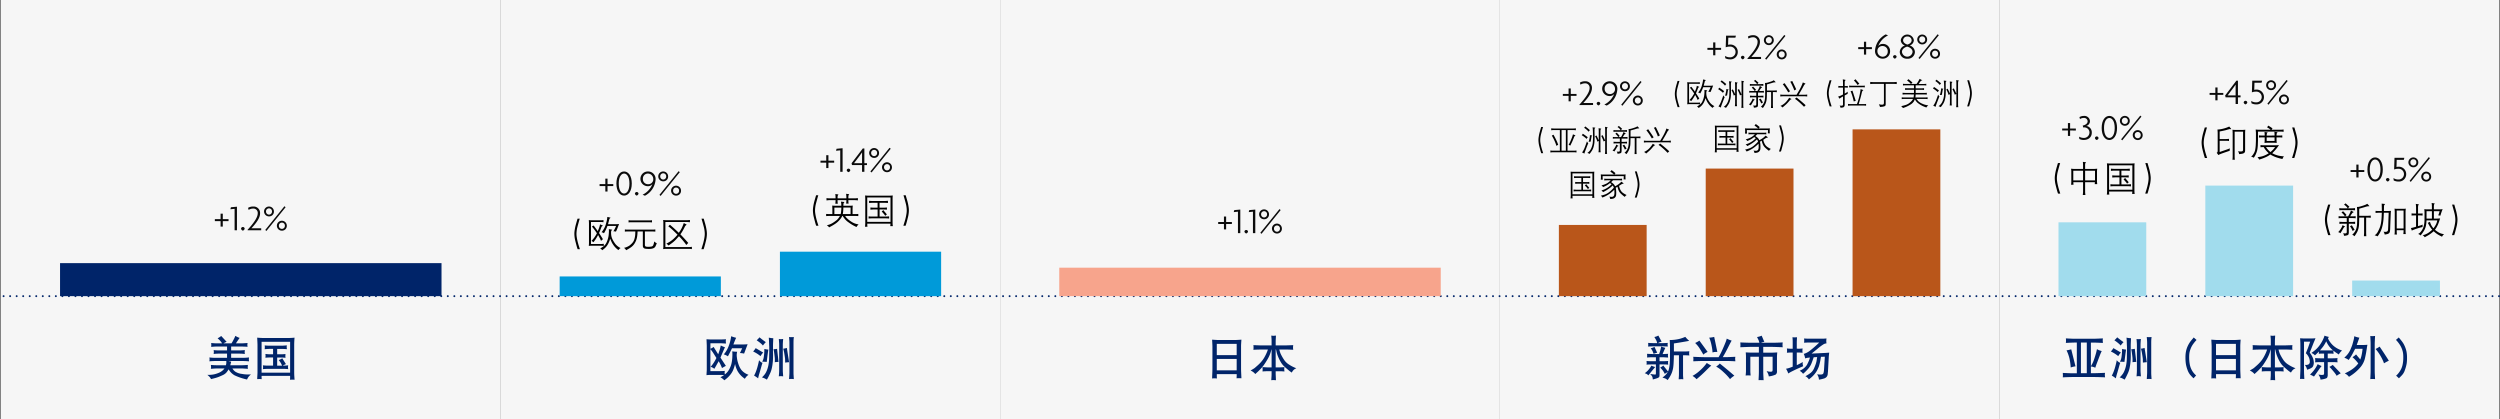 <svg xmlns="http://www.w3.org/2000/svg" viewBox="0 0 956.749 160.432"><rect x="0" y="0" width="956.749" height="160.432" fill="#808080" stroke="none"/><g id="af1bdbd4-5146-4ed9-bfea-ce73f7751a33" data-name="Layer 2"><g id="f18e6a02-35b0-4dcc-97b1-9e2365243bfb" data-name="Design"><rect x="0.375" width="191.2" height="160.432" fill="#f6f6f6"/><rect x="191.575" width="191.2" height="160.432" fill="#f6f6f6"/><rect x="382.775" width="191.2" height="160.432" fill="#f6f6f6"/><rect x="573.975" width="191.2" height="160.432" fill="#f6f6f6"/><rect x="765.174" width="191.2" height="160.432" fill="#f6f6f6"/><path d="M85.26,84.625v2.087h-.841V84.625h-2.2v-.756h2.2V81.782h.841v2.087h2.2v.756Z" fill="#0b0b0b"/><path d="M89.781,88.127V79.919l-1.611.168.2-.771,2.311-.21v9.021Z" fill="#0b0b0b"/><path d="M92.945,88.267a1.049,1.049,0,0,1-.687-.686.687.687,0,1,1,1.373,0A1.05,1.05,0,0,1,92.945,88.267Z" fill="#0b0b0b"/><path d="M94.764,88.127v-.21c2.493-2.7,3.866-4.819,3.866-6.233a1.66,1.66,0,0,0-1.751-1.864,3.371,3.371,0,0,0-1.737.505l-.21-.771a3.55,3.55,0,0,1,1.947-.518,2.464,2.464,0,0,1,2.647,2.675c0,1.611-1.33,3.531-3.3,5.646h3.74v.77Z" fill="#0b0b0b"/><path d="M102.955,82.818a1.891,1.891,0,1,1,1.877-1.891A1.824,1.824,0,0,1,102.955,82.818Zm-1,5.575L101.512,88l7.34-9.077.448.378Zm1-8.656a1.13,1.13,0,0,0-1.149,1.19,1.144,1.144,0,1,0,2.284,0A1.119,1.119,0,0,0,102.955,79.737Zm4.93,8.544a1.9,1.9,0,1,1,1.878-1.905A1.835,1.835,0,0,1,107.885,88.281Zm0-3.082a1.118,1.118,0,0,0-1.148,1.177,1.144,1.144,0,1,0,2.283,0A1.107,1.107,0,0,0,107.885,85.2Z" fill="#0b0b0b"/><path d="M469.242,85.716V87.8H468.4V85.716h-2.2V84.96h2.2V82.873h.841V84.96h2.2v.756Z" fill="#0b0b0b"/><path d="M473.763,89.218V81.01l-1.611.168.2-.77,2.311-.211v9.021Z" fill="#0b0b0b"/><path d="M476.926,89.358a1.05,1.05,0,0,1-.686-.686.687.687,0,0,1,1.373,0A1.049,1.049,0,0,1,476.926,89.358Z" fill="#0b0b0b"/><path d="M479.5,89.218V81.01l-1.611.168.2-.77L480.4,80.2v9.021Z" fill="#0b0b0b"/><path d="M483.773,83.909a1.891,1.891,0,1,1,1.877-1.891A1.824,1.824,0,0,1,483.773,83.909Zm-1,5.575-.448-.392,7.34-9.077.448.379Zm1-8.656a1.129,1.129,0,0,0-1.149,1.19,1.143,1.143,0,1,0,2.283,0A1.118,1.118,0,0,0,483.773,80.828Zm4.93,8.544a1.9,1.9,0,1,1,1.878-1.905A1.836,1.836,0,0,1,488.7,89.372Zm0-3.081a1.117,1.117,0,0,0-1.148,1.176,1.144,1.144,0,1,0,2.283,0A1.107,1.107,0,0,0,488.7,86.291Z" fill="#0b0b0b"/><path d="M232.5,71.209V73.3h-.84V71.209h-2.2v-.756h2.2V68.366h.84v2.087h2.2v.756Z" fill="#0b0b0b"/><path d="M238.84,74.851c-1.6,0-2.942-1.583-2.942-4.622,0-3.012,1.345-4.609,2.942-4.609s2.941,1.611,2.941,4.609C241.781,73.254,240.423,74.851,238.84,74.851Zm0-8.432c-1.079,0-2.045,1.232-2.045,3.81,0,2.605.966,3.838,2.045,3.838,1.064,0,2.045-1.233,2.045-3.838S239.9,66.419,238.84,66.419Z" fill="#0b0b0b"/><path d="M243.669,74.851a1.05,1.05,0,0,1-.686-.686.686.686,0,1,1,1.372,0A1.05,1.05,0,0,1,243.669,74.851Z" fill="#0b0b0b"/><path d="M246.819,74.907l-.9-.392a7.652,7.652,0,0,0,3.768-4.076,2.127,2.127,0,0,1-1.737.826,2.823,2.823,0,1,1,.028-5.645,2.867,2.867,0,0,1,2.913,3.1A7.582,7.582,0,0,1,246.819,74.907Zm1.149-8.488a1.914,1.914,0,0,0-1.933,2.017A1.943,1.943,0,0,0,248.01,70.5a1.9,1.9,0,0,0,1.975-1.541,3.412,3.412,0,0,0,.014-.378A2.081,2.081,0,0,0,247.968,66.419Z" fill="#0b0b0b"/><path d="M253.82,69.4a1.891,1.891,0,1,1,1.876-1.891A1.825,1.825,0,0,1,253.82,69.4Zm-1,5.575-.448-.392,7.339-9.077.449.378Zm1-8.657a1.13,1.13,0,0,0-1.149,1.191,1.143,1.143,0,1,0,2.283,0A1.119,1.119,0,0,0,253.82,66.32Zm4.93,8.545a1.9,1.9,0,1,1,1.877-1.905A1.836,1.836,0,0,1,258.75,74.865Zm0-3.082A1.118,1.118,0,0,0,257.6,72.96a1.144,1.144,0,1,0,2.283,0A1.108,1.108,0,0,0,258.75,71.783Z" fill="#0b0b0b"/><path d="M221.866,83.683q-.246.813-.3,1.018t-.352,1.282q-.294,1.077-.38,1.487t-.15.974a9.564,9.564,0,0,0-.068,1.049,7.954,7.954,0,0,0,.088,1.145q.093.66.246,1.354c.1.462.215.906.335,1.329s.248.837.38,1.238l.253.8h-.862c-.118-.35-.206-.622-.263-.813s-.187-.672-.389-1.442-.334-1.312-.393-1.624-.109-.67-.147-1.073a10.123,10.123,0,0,1-.052-1.091,9.739,9.739,0,0,1,.113-1.216q.106-.732.246-1.357t.5-1.849l.355-1.21Z"/><path d="M226.405,84.3h3.486a5.364,5.364,0,0,0,1.06-.082v.841a5.493,5.493,0,0,0-.923-.1h-3.862v8.422h3.883c.182,0,.523-.027,1.025-.082v.82c-.119-.014-.205-.023-.26-.027l-.4-.021-.253-.027h-3.774a7.173,7.173,0,0,0-1.059.075c.013-.1.025-.185.034-.239l.02-.445q.021-.315.021-.321V85.488q0-.185-.021-.54c-.013-.237-.02-.374-.02-.411l-.034-.321A5.733,5.733,0,0,0,226.405,84.3Zm2.03,4.983a24.345,24.345,0,0,0-1.914-2.591c.11-.063.229-.135.359-.215l.3-.188q.171.232.26.342l.547.752q.567.765.615.841l.164.26q.478-1.2.588-1.515a4.8,4.8,0,0,0,.164-.577l.11-.54.854.376q.225.1.222.15c0,.032-.056.073-.16.123a.823.823,0,0,0-.229.147,1.022,1.022,0,0,0-.168.3l-.349.957-.546,1.285q.308.451.762,1.173t.728,1.193a2.648,2.648,0,0,0-.28.212l-.2.184L230,92.18q-.109-.288-.222-.564t-.893-1.678a14.907,14.907,0,0,1-.916,1.575q-.431.633-.84,1.186a2.579,2.579,0,0,0-.8-.465,15.451,15.451,0,0,0,1-1.175A12.97,12.97,0,0,0,228.435,89.281Zm5.558-1.435c.2.036.3.064.3.082s-.047.073-.147.164a.746.746,0,0,0-.208.294,1.2,1.2,0,0,0-.072.325,3.018,3.018,0,0,0-.007.345,7.026,7.026,0,0,0,.065.991,5.1,5.1,0,0,0,.215.9A7.079,7.079,0,0,0,234.615,92a12.182,12.182,0,0,0,.906,1.4,5.805,5.805,0,0,0,1.986,1.531,3.053,3.053,0,0,0-.452.314,2.716,2.716,0,0,0-.369.472,7.448,7.448,0,0,1-1.586-1.473,10.025,10.025,0,0,1-.837-1.231q-.264-.482-.762-1.671c-.06.219-.122.434-.188.646a8.087,8.087,0,0,1-.359.885,7.732,7.732,0,0,1-.554,1.015,5.936,5.936,0,0,1-.738.9,8.116,8.116,0,0,1-1.21.971,2.718,2.718,0,0,0-.328-.39l-.417-.3a9.408,9.408,0,0,0,1.367-.893,3.542,3.542,0,0,0,1-1.285,9.18,9.18,0,0,0,.56-1.449,10.212,10.212,0,0,0,.257-1.114q.072-.454.112-1.121t.028-.954l-.028-.567Zm-3.787,1.025a7.931,7.931,0,0,0,1.647-3.052q.28-.975.38-1.47t.126-.735l.075-.608.985.239a.566.566,0,0,1,.229.086c.011.02-.047.078-.175.174a1.052,1.052,0,0,0-.194.178.818.818,0,0,0-.106.246l-.233.929-.253.944h3.288c.132,0,.445-.025.937-.075q-.131.34-.356.942t-.345.9q-.12.3-.482,1.08a3.382,3.382,0,0,0-.362-.092,4.087,4.087,0,0,0-.643-.024,12.575,12.575,0,0,0,.821-1.511l.246-.56h-3.323a16.807,16.807,0,0,1-.666,1.586q-.3.594-.66,1.217a2.335,2.335,0,0,0-.318-.2A3.664,3.664,0,0,0,230.206,88.871Z"/><path d="M238.8,94.859a6.018,6.018,0,0,0,2.047-.844,7.934,7.934,0,0,0,1-.888,4.187,4.187,0,0,0,.609-.821,4.827,4.827,0,0,0,.4-1.073,7.718,7.718,0,0,0,.233-1.336l.041-.869.02-.451h-2.9a7.73,7.73,0,0,0-1.115.075v-.847a7.73,7.73,0,0,0,1.115.075h9.427l.43-.021a5.415,5.415,0,0,0,.691-.054v.847c-.16-.022-.39-.041-.691-.054l-.43-.021H246.8v5.107a.85.85,0,0,0,.185.567q.184.219,1.251.2a6.37,6.37,0,0,0,1-.089.912.912,0,0,0,.752-.512,4.472,4.472,0,0,0,.3-1.019l.075-.444a3.31,3.31,0,0,0,.273.27,5.112,5.112,0,0,0,.718.441q-.115.273-.215.516c-.066.162-.162.38-.287.656a1.537,1.537,0,0,1-.739.7,3.629,3.629,0,0,1-1.616.284,8.9,8.9,0,0,1-1.6-.085,1.089,1.089,0,0,1-.66-.376,1.28,1.28,0,0,1-.222-.8V88.577H244q-.021.513-.045.865c-.016.235-.051.55-.106.947a8.536,8.536,0,0,1-.273,1.244,7.007,7.007,0,0,1-.721,1.538,5.052,5.052,0,0,1-1.538,1.572,12.71,12.71,0,0,1-1.72,1.012,4.263,4.263,0,0,0-.225-.386A2.409,2.409,0,0,0,238.8,94.859Zm1.75-9.734v-.848a8.075,8.075,0,0,0,1.121.076H248.4a8.086,8.086,0,0,0,1.121-.076v.848q-.24-.034-.69-.055l-.431-.02H241.67A7.756,7.756,0,0,0,240.549,85.125Z"/><path d="M254.89,84.271h8.08q.219,0,1.067-.089v.875c-.529-.06-.884-.089-1.067-.089h-8.326v9.577H263.7c.2,0,.346,0,.451-.014l.335-.041.3-.034v.882a8.013,8.013,0,0,0-1.087-.1h-8.709a9.136,9.136,0,0,0-1.21.1c.014-.132.028-.262.044-.389s.027-.222.031-.286.007-.168.007-.313V85.313c0-.136,0-.247-.007-.334l-.041-.443-.034-.354Q254.589,84.271,254.89,84.271Zm.13,8.955a10.595,10.595,0,0,0,2.612-1.689,16.783,16.783,0,0,0,1.654-1.716q-.821-.827-1.74-1.695a20.523,20.523,0,0,0-1.788-1.518c.092-.086.162-.154.212-.2l.274-.28.13-.13q1.134.984,1.592,1.4t1.812,1.692c.251-.355.462-.669.636-.94a10.073,10.073,0,0,0,.536-.967q.277-.561.742-1.819l.861.465c.137.078.2.137.2.178s-.075.1-.219.181a1.833,1.833,0,0,0-.523.735q-.307.615-.659,1.251a17.785,17.785,0,0,1-.968,1.518q1.464,1.489,3.008,3.288-.444.444-.759.786-.191-.3-.324-.5t-.616-.793q-.481-.6-.731-.885t-1.118-1.207q-.915,1.04-1.285,1.422a11.517,11.517,0,0,1-.882.813q-.511.432-1.825,1.347c-.086-.1-.167-.189-.242-.267A6.211,6.211,0,0,0,255.02,93.226Z"/><path d="M269.314,83.683q.226.813.468,1.637t.383,1.446c.093.414.176.861.246,1.34a9.888,9.888,0,0,1,.117,1.2,9.638,9.638,0,0,1-.059,1.148q-.061.582-.15,1.039t-.41,1.682q-.321,1.224-.376,1.394l-.253.793h-.855q.157-.532.325-1.066t.321-1.063q.154-.529.308-1.23t.246-1.361a7.97,7.97,0,0,0,.089-1.145,9.818,9.818,0,0,0-.068-1.049q-.066-.564-.151-.974t-.379-1.487q-.294-1.077-.294-1.084l-.356-1.216Z"/><path d="M317.04,62.243V64.33h-.84V62.243H314v-.757h2.2V59.4h.84v2.087h2.2v.757Z" fill="#0b0b0b"/><path d="M321.561,65.745V57.536l-1.611.168.2-.77,2.312-.21v9.021Z" fill="#0b0b0b"/><path d="M324.725,65.885a1.051,1.051,0,0,1-.687-.687.687.687,0,0,1,1.373,0A1.049,1.049,0,0,1,324.725,65.885Z" fill="#0b0b0b"/><path d="M330.8,63.181v2.564h-.9V63.181h-3.838l-.168-.714,4.3-5.659h.6v5.645h1v.728Zm-.911-4.832c-.322.5-.672.952-.994,1.386l-2.059,2.718h3.067V59.721c0-.462,0-.868.014-1.358Z" fill="#0b0b0b"/><path d="M334.539,60.436a1.891,1.891,0,1,1,1.877-1.891A1.825,1.825,0,0,1,334.539,60.436Zm-.994,5.575-.448-.392,7.339-9.077.449.378Zm.994-8.657a1.129,1.129,0,0,0-1.148,1.191,1.143,1.143,0,1,0,2.283,0A1.119,1.119,0,0,0,334.539,57.354ZM339.47,65.9a1.9,1.9,0,1,1,1.877-1.905A1.837,1.837,0,0,1,339.47,65.9Zm0-3.082a1.118,1.118,0,0,0-1.149,1.177,1.144,1.144,0,1,0,2.284,0A1.107,1.107,0,0,0,339.47,62.817Z" fill="#0b0b0b"/><path d="M313.163,74.716q-.246.815-.3,1.019t-.352,1.282q-.294,1.076-.38,1.486t-.15.975a9.8,9.8,0,0,0-.068,1.049A7.965,7.965,0,0,0,312,81.672q.093.66.247,1.353t.335,1.33q.18.636.379,1.237l.253.8h-.861q-.179-.526-.264-.813t-.389-1.443q-.3-1.155-.393-1.623t-.147-1.073a10.135,10.135,0,0,1-.052-1.091,9.77,9.77,0,0,1,.113-1.217q.106-.731.246-1.357t.5-1.849l.355-1.21Z"/><path d="M319.321,78.722l.465.021h2.186c-.01-.506-.023-.823-.041-.95l-.1-.636,1.175.13a.123.123,0,0,1,.105.075c.017.041-.037.128-.16.26a.688.688,0,0,0-.15.4c-.018.175-.037.415-.055.721h2.3a10.578,10.578,0,0,0,1.305-.075q-.077,1.032-.076,1.326v1.941h1.1a9.628,9.628,0,0,0,1.1-.075v.848q-.212-.029-.7-.055l-.4-.021h-3.958c.1.142.254.358.475.65a9.116,9.116,0,0,0,1.7,1.411,6.509,6.509,0,0,0,3,1.18,4.025,4.025,0,0,0-.581.635l-.24.37q-.957-.451-1.575-.811a18.016,18.016,0,0,1-1.511-1.008,6.891,6.891,0,0,1-1.323-1.189q-.431-.54-.9-1.238h-.13q-.158.328-.315.619a7.484,7.484,0,0,1-.806,1.036,8.256,8.256,0,0,1-1.586,1.381,22.268,22.268,0,0,1-2.331,1.346,2.793,2.793,0,0,0-.233-.3,7.2,7.2,0,0,0-.629-.523,6.455,6.455,0,0,0,2.044-.752,14.145,14.145,0,0,0,1.535-1.059,4.1,4.1,0,0,0,.96-1l.486-.746h-4.184l-.335.021-.465.014-.314.041V81.86c.137.023.241.036.314.041l.465.014.335.02h1.272V79.994l-.021-.465-.014-.431-.041-.43C318.654,78.69,318.935,78.709,319.321,78.722Zm.452-2.816v-.349c0-.027-.009-.189-.027-.485s-.027-.454-.027-.472l-.062-.342,1.121.151c.05.009.076.027.079.054s-.017.06-.058.1a.739.739,0,0,0-.212.414,3.422,3.422,0,0,0-.055.673v.26h3.377v-.445q0-.061-.027-.5c-.019-.289-.028-.441-.028-.455l-.054-.348,1.114.157c.041.009.064.026.068.051s-.011.056-.047.092a.756.756,0,0,0-.223.424,4.113,4.113,0,0,0-.044.67v.349h2.548q.315,0,1.1-.089V76.7a10.116,10.116,0,0,0-1.1-.1h-2.548v.116c0,.055.006.216.017.482a3.075,3.075,0,0,0,.038.468l.047.24h-.957c.014-.1.027-.182.038-.26s.024-.222.038-.434.02-.377.02-.5V76.6h-3.377v.226c0,.054.007.208.021.461a4.2,4.2,0,0,0,.034.434l.048.246h-.957c.013-.095.024-.171.03-.225s.02-.218.038-.489.027-.439.027-.5V76.6h-2.358c-.146,0-.29.007-.431.021l-.355.041-.335.034v-.882c.146.018.314.038.506.058a5.645,5.645,0,0,0,.615.031Zm-.458,6.029h2.407q.081-.348.116-.549t.078-.681q.045-.481.052-.706l.02-.559h-2.673Zm6.2,0v-2.5h-2.762c0,.277-.01.5-.017.672s-.022.393-.045.668-.045.473-.068.6l-.1.559Z"/><path d="M331.025,86.768c.023-.169.04-.3.052-.39s.024-.263.037-.516.021-.429.021-.53V76l-.021-.376-.013-.369-.041-.445c.5.046.857.068,1.084.068h8.379q.354,0,1.139-.068c-.023.2-.038.343-.044.428s-.014.212-.021.383-.01.3-.01.379v9.016c0,.168,0,.372.014.612a3.727,3.727,0,0,0,.041.5l.054.4h-.989c.031-.292.05-.479.054-.561l.021-.369H331.9c.009.447.02.713.034.8l.041.369ZM340.8,84.9V75.578h-8.908V84.9Zm-4.943-2.03v-2.7h-1.64l-.4.021c-.324.018-.56.036-.711.055V79.4q.745.075,1.108.075h1.64V77.615h-2.146l-.4.02q-.484.028-.711.055v-.848q.746.076,1.108.076h5q.335,0,1.114-.076v.848q-.227-.027-1.117-.075h-2.1v1.859H338.3q.342,0,1.124-.075v.848q-.227-.029-.733-.055l-.391-.021h-1.679v2.7h2.52q.344,0,1.124-.076v.848a9.856,9.856,0,0,0-1.121-.075h-5.633a8.956,8.956,0,0,0-1.1.075V82.8q.732.076,1.1.076Zm3.562-.807a4.493,4.493,0,0,0-.656.561c-.037-.078-.079-.163-.127-.257a5.888,5.888,0,0,0-.577-.714q-.507-.575-.636-.718a2.515,2.515,0,0,0,.43-.355l.151-.2Q338.326,80.766,339.42,82.065Z"/><path d="M346.611,74.716q.226.815.469,1.638t.382,1.445q.141.622.246,1.34a7.958,7.958,0,0,1,.059,2.345c-.041.387-.092.734-.151,1.039s-.2.866-.41,1.682-.34,1.28-.376,1.394l-.253.793h-.854q.156-.532.324-1.066t.322-1.063q.153-.53.307-1.231t.246-1.36a7.981,7.981,0,0,0,.089-1.145,9.8,9.8,0,0,0-.068-1.049q-.066-.564-.151-.975t-.379-1.486q-.294-1.077-.294-1.084l-.355-1.217Z"/><path d="M792.23,49.941v2.087h-.84V49.941h-2.2v-.757h2.2V47.1h.84v2.087h2.2v.757Z" fill="#0b0b0b"/><path d="M797.409,53.569a3.8,3.8,0,0,1-1.638-.379l-.113-.9a3.464,3.464,0,0,0,1.709.49,2.1,2.1,0,0,0,2.27-2.1,1.941,1.941,0,0,0-1.962-1.919c-.125,0-.28.014-.42.028l-.2-.742c1.121-.2,1.877-.827,1.877-1.611a1.331,1.331,0,0,0-1.47-1.3,2.607,2.607,0,0,0-1.457.434l-.2-.756a3.266,3.266,0,0,1,1.681-.448,2.108,2.108,0,0,1,2.339,2A1.863,1.863,0,0,1,798.4,48.19a2.48,2.48,0,0,1,2.129,2.577C800.533,52.392,799.371,53.569,797.409,53.569Z" fill="#0b0b0b"/><path d="M802.421,53.583a1.049,1.049,0,0,1-.686-.687.686.686,0,1,1,1.372,0A1.049,1.049,0,0,1,802.421,53.583Z" fill="#0b0b0b"/><path d="M807.252,53.583c-1.6,0-2.942-1.583-2.942-4.623,0-3.011,1.345-4.608,2.942-4.608s2.941,1.611,2.941,4.608C810.193,51.986,808.835,53.583,807.252,53.583Zm0-8.433c-1.079,0-2.045,1.233-2.045,3.81,0,2.606.966,3.838,2.045,3.838s2.045-1.232,2.045-3.838C809.3,46.369,808.316,45.15,807.252,45.15Z" fill="#0b0b0b"/><path d="M813.187,48.134a1.891,1.891,0,1,1,1.877-1.891A1.825,1.825,0,0,1,813.187,48.134Zm-.994,5.575-.448-.392,7.339-9.077.449.378Zm.994-8.657a1.129,1.129,0,0,0-1.148,1.191,1.143,1.143,0,1,0,2.283,0A1.119,1.119,0,0,0,813.187,45.052Zm4.931,8.545A1.9,1.9,0,1,1,820,51.692,1.836,1.836,0,0,1,818.118,53.6Zm0-3.082a1.118,1.118,0,0,0-1.149,1.177,1.144,1.144,0,1,0,2.284,0A1.107,1.107,0,0,0,818.118,50.515Z" fill="#0b0b0b"/><path d="M788.416,62.414q-.246.814-.3,1.019t-.352,1.282q-.294,1.076-.38,1.486t-.15.975a9.548,9.548,0,0,0-.068,1.049,7.965,7.965,0,0,0,.088,1.145q.093.66.247,1.353t.334,1.33q.182.636.38,1.237l.253.8H787.6q-.177-.526-.263-.813t-.389-1.443q-.3-1.155-.393-1.623t-.147-1.073a10.135,10.135,0,0,1-.052-1.091,9.77,9.77,0,0,1,.113-1.217q.107-.73.246-1.357t.5-1.849l.355-1.21Z"/><path d="M797.973,64.65H801.4q.321,0,1.215-.089c-.018.15-.036.288-.054.413s-.03.22-.035.286-.007.2-.007.392v3.654c0,.186,0,.334.014.443l.041.356.041.355h-.969c.013-.1.025-.184.034-.239l.02-.267.021-.225h-3.747v3.616c0,.05,0,.161.01.332a2.643,2.643,0,0,0,.024.324l.041.294.034.322h-1c.009-.142.023-.277.041-.407s.03-.2.034-.209l.014-.321.02-.335V69.729h-3.732c.009.118.016.207.021.266l.013.315.041.376H792.6a2.8,2.8,0,0,1,.034-.321l.041-.315c.009-.091.013-.216.013-.376V65.638c0-.191,0-.334-.013-.429l-.041-.314-.034-.334q.853.088,1.059.089h3.527V63.1c0-.018-.006-.159-.02-.424l-.014-.3-.041-.43,1.053.13c.1.013.149.032.161.054s-.031.08-.127.171a.56.56,0,0,0-.154.222,1.97,1.97,0,0,0-.058.414,3.534,3.534,0,0,0-.013.39Zm-4.526.7v3.685h3.739V65.347Zm4.526,3.685h3.787V65.347h-3.787Z"/><path d="M806.278,74.466c.023-.169.04-.3.052-.39s.023-.263.037-.516.021-.429.021-.53V63.7l-.021-.376-.014-.369-.041-.445c.5.046.858.068,1.085.068h8.379q.354,0,1.139-.068c-.023.2-.038.343-.044.428s-.014.212-.021.383-.01.3-.01.379v9.016q0,.252.013.612a3.906,3.906,0,0,0,.041.5l.055.4h-.989c.031-.292.05-.479.054-.561l.021-.369h-8.883c.009.447.02.713.034.8l.041.369Zm9.776-1.866V63.276h-8.908V72.6Zm-4.943-2.03v-2.7h-1.64l-.4.021c-.324.018-.56.036-.711.055V67.1q.745.075,1.108.075h1.64V65.313h-2.146l-.4.02q-.485.029-.711.055V64.54q.746.076,1.108.076h5q.334,0,1.114-.076v.848q-.226-.027-1.117-.075h-2.1v1.859h1.679q.342,0,1.124-.075v.848q-.226-.028-.733-.055l-.391-.021H811.87v2.7h2.52q.344,0,1.124-.076v.848a9.856,9.856,0,0,0-1.121-.075H808.76a8.956,8.956,0,0,0-1.1.075v-.848q.732.077,1.1.076Zm3.562-.807a4.493,4.493,0,0,0-.656.561c-.037-.078-.079-.163-.127-.257a5.835,5.835,0,0,0-.578-.714q-.505-.574-.635-.718a2.515,2.515,0,0,0,.43-.355l.151-.2Q813.579,68.464,814.673,69.763Z"/><path d="M821.864,62.414q.226.814.468,1.638t.383,1.445q.141.623.246,1.34a9.92,9.92,0,0,1,.117,1.2,9.648,9.648,0,0,1-.059,1.148c-.041.387-.091.734-.15,1.039s-.2.866-.41,1.682-.34,1.28-.376,1.394l-.253.793h-.854q.156-.532.324-1.066t.322-1.063q.153-.529.307-1.231t.246-1.36a7.981,7.981,0,0,0,.089-1.145,9.8,9.8,0,0,0-.068-1.049q-.066-.564-.151-.975t-.379-1.486q-.294-1.077-.294-1.084l-.355-1.217Z"/><path d="M848.653,36.31V38.4h-.841V36.31h-2.2v-.756h2.2V33.467h.841v2.087h2.2v.756Z" fill="#0b0b0b"/><path d="M856.465,37.249v2.563h-.9V37.249h-3.838l-.168-.715,4.3-5.659h.6V36.52h1v.729Zm-.91-4.833c-.322.5-.672.953-1,1.387L852.5,36.52h3.068V33.789c0-.462,0-.869.014-1.359Z" fill="#0b0b0b"/><path d="M859.347,39.952a1.05,1.05,0,0,1-.686-.686.686.686,0,1,1,1.372,0A1.05,1.05,0,0,1,859.347,39.952Z" fill="#0b0b0b"/><path d="M863.408,39.952a3.719,3.719,0,0,1-1.765-.42l-.112-.911a3.27,3.27,0,0,0,1.835.547,2.054,2.054,0,1,0,.028-4.1,4.352,4.352,0,0,0-1.6.28l.14-4.469h3.768l-.2.771h-2.718l-.084,2.745a2.9,2.9,0,0,1,.757-.112,2.808,2.808,0,0,1,2.956,2.858A2.777,2.777,0,0,1,863.408,39.952Z" fill="#0b0b0b"/><path d="M869.162,34.5a1.891,1.891,0,1,1,1.877-1.891A1.824,1.824,0,0,1,869.162,34.5Zm-1,5.575-.448-.392,7.34-9.077.448.378Zm1-8.656a1.129,1.129,0,0,0-1.149,1.19,1.143,1.143,0,1,0,2.283,0A1.118,1.118,0,0,0,869.162,31.422Zm4.93,8.544a1.9,1.9,0,1,1,1.877-1.905A1.836,1.836,0,0,1,874.092,39.966Zm0-3.082a1.118,1.118,0,0,0-1.148,1.177,1.144,1.144,0,1,0,2.283,0A1.107,1.107,0,0,0,874.092,36.884Z" fill="#0b0b0b"/><path d="M844.614,48.784q-.246.813-.3,1.018t-.352,1.282q-.294,1.077-.379,1.487t-.151.974a9.818,9.818,0,0,0-.068,1.049,7.97,7.97,0,0,0,.089,1.145q.092.66.246,1.354c.1.462.214.906.335,1.329s.247.837.379,1.238l.253.8H843.8c-.119-.351-.206-.623-.263-.814s-.187-.672-.39-1.442-.334-1.312-.393-1.624-.108-.67-.147-1.073a9.846,9.846,0,0,1-.051-1.09,9.549,9.549,0,0,1,.113-1.217q.105-.732.246-1.357t.5-1.849l.356-1.21Z"/><path d="M850.8,49.242a11.465,11.465,0,0,0,2.335-.821l.636.78c.082.1.121.167.119.188a.109.109,0,0,1-.044.065l-.588-.055a1.038,1.038,0,0,0-.178.048l-.574.15-.54.171q-.287.088-1.145.274t-1.357.266v2.905h2.4a8.432,8.432,0,0,0,1.166-.088v.854a5.443,5.443,0,0,0-1.132-.1h-2.436v4.292q3.227-1.1,3.507-1.23l.41-.185a2.693,2.693,0,0,0-.075.561v.39q-3.336,1.12-3.842,1.374l-.524.259a3.9,3.9,0,0,0-.385-.587l-.239-.267a1.1,1.1,0,0,0,.229-.164.486.486,0,0,0,.123-.274,3.36,3.36,0,0,0,.037-.458v-6.76c0-.018-.007-.155-.02-.41l-.021-.424-.055-.417A10.249,10.249,0,0,0,850.8,49.242Zm4.6.478h2.82q.363,0,1.068-.075c-.023.136-.036.235-.041.3l-.02.372c-.014.2-.021.3-.021.313v6.72a3.3,3.3,0,0,1-.058.728.854.854,0,0,1-.3.438,1.608,1.608,0,0,1-.68.3,9.6,9.6,0,0,1-1.245.168,3.96,3.96,0,0,0-.246-.779l-.178-.335a5.044,5.044,0,0,0,.937.095q.717.008.851-.2a1.1,1.1,0,0,0,.133-.595V50.383H855.2v9.591c0,.082.006.246.017.492a3.183,3.183,0,0,0,.038.445l.041.225h-.95c.018-.114.032-.207.041-.28s.02-.207.034-.4.021-.351.021-.465V51.033l-.021-.41-.014-.476-.061-.5C854.814,49.7,855.166,49.72,855.4,49.72Z"/><path d="M861.5,59.961c.132-.11.263-.228.393-.356a5.615,5.615,0,0,0,.622-.885,4.28,4.28,0,0,0,.571-1.555,13.174,13.174,0,0,0,.174-1.439q.031-.578.059-1.234c.018-.438.027-.8.027-1.094V50.691l-.048-.462-.02-.329-.028-.33q.027.008.684.055l.437.034h4.621q-.45-.355-.564-.431t-.837-.519c.055-.06.1-.112.144-.158s.154-.205.341-.478a14.933,14.933,0,0,1,1.607,1.066,5.137,5.137,0,0,0-.342.52h3.445q.24,0,1.156-.089v.882a9.566,9.566,0,0,0-1.156-.1h-8.654v3.3q0,.054-.034,1.025l-.034,1.032q-.021.349-.089.91a9.059,9.059,0,0,1-.185,1.039,8.337,8.337,0,0,1-.424,1.21,7.96,7.96,0,0,1-.861,1.51,2.863,2.863,0,0,0-.335-.208A5.175,5.175,0,0,0,861.5,59.961Zm6.747-1.32a11.687,11.687,0,0,1-1.111-1.135,8.188,8.188,0,0,1-.816-1.216h-.165a9.941,9.941,0,0,0-1.066.075v-.848a7.739,7.739,0,0,0,1.066.075h4.922a10.517,10.517,0,0,0,1.087-.075,15.547,15.547,0,0,1-1.23,1.682q-.6.7-1.347,1.442a8.308,8.308,0,0,0,1.511.66,8.518,8.518,0,0,0,1.637.4q.721.093,1.35.147a3.481,3.481,0,0,0-.29.352,3.541,3.541,0,0,0-.3.653A18.335,18.335,0,0,1,870.57,60a16.237,16.237,0,0,1-1.736-.869c-.178.132-.4.285-.656.458a10.448,10.448,0,0,1-1.415.708,17.811,17.811,0,0,1-2.194.783,3.752,3.752,0,0,0-.356-.616l-.28-.321a10.6,10.6,0,0,0,2.013-.383A9.017,9.017,0,0,0,868.246,58.641Zm2.229-6.761v-.335c0-.072-.006-.2-.017-.376s-.017-.282-.017-.314l-.035-.41,1.012.143c.119.019.18.041.185.069s-.032.075-.11.143a.668.668,0,0,0-.208.376,2.681,2.681,0,0,0-.051.554v.15h1.107a9.616,9.616,0,0,0,1.094-.075v.848a9.616,9.616,0,0,0-1.094-.075h-1.107v1.066c0,.009.006.139.02.39l.014.3.041.369c-.523-.05-.882-.076-1.077-.076h-2.61c-.151,0-.485.026-1,.076.014-.16.025-.283.035-.369l.02-.3q.021-.288.021-.39V52.578h-1.142a9.93,9.93,0,0,0-1.06.075v-.848a9.93,9.93,0,0,0,1.06.075H866.7V51.6l-.021-.348-.014-.342-.041-.41,1.019.15c.118.018.18.041.184.068s-.032.073-.109.137a.523.523,0,0,0-.195.3q-.03.164-.048.348c-.011.124-.017.217-.017.281v.1ZM868.909,58.2a13.2,13.2,0,0,0,.992-.937,10.239,10.239,0,0,0,.786-.97h-3.493a10.969,10.969,0,0,0,.7.929A10.2,10.2,0,0,0,868.909,58.2Zm-1.456-4.266h3.022V52.578h-3.022Z"/><path d="M878.063,48.784q.225.813.468,1.637t.383,1.446q.139.622.246,1.34a10.065,10.065,0,0,1,.116,1.2,9.614,9.614,0,0,1-.058,1.148q-.061.582-.15,1.039t-.411,1.682q-.321,1.224-.376,1.4l-.252.793h-.855q.158-.534.325-1.067t.321-1.063q.154-.529.308-1.23t.246-1.361a8.117,8.117,0,0,0,.089-1.145,10.1,10.1,0,0,0-.069-1.049q-.064-.564-.15-.974t-.38-1.487q-.294-1.077-.294-1.083l-.355-1.217Z"/><path d="M902.613,65.831v2.088h-.841V65.831h-2.2v-.756h2.2V62.988h.841v2.087h2.2v.756Z" fill="#0b0b0b"/><path d="M908.955,69.473c-1.6,0-2.942-1.582-2.942-4.622,0-3.012,1.345-4.609,2.942-4.609s2.941,1.611,2.941,4.609C911.9,67.877,910.538,69.473,908.955,69.473Zm0-8.432c-1.079,0-2.045,1.232-2.045,3.81,0,2.605.966,3.838,2.045,3.838,1.064,0,2.045-1.233,2.045-3.838S910.019,61.041,908.955,61.041Z" fill="#0b0b0b"/><path d="M913.784,69.473a1.051,1.051,0,0,1-.687-.686.687.687,0,0,1,1.373,0A1.05,1.05,0,0,1,913.784,69.473Z" fill="#0b0b0b"/><path d="M917.844,69.473a3.719,3.719,0,0,1-1.765-.42l-.112-.91a3.28,3.28,0,0,0,1.835.546,2.054,2.054,0,1,0,.028-4.1,4.356,4.356,0,0,0-1.6.28l.14-4.468h3.768l-.2.77h-2.717l-.084,2.745a2.883,2.883,0,0,1,.756-.112,2.808,2.808,0,0,1,2.956,2.858A2.776,2.776,0,0,1,917.844,69.473Z" fill="#0b0b0b"/><path d="M923.6,64.024a1.891,1.891,0,1,1,1.877-1.891A1.824,1.824,0,0,1,923.6,64.024Zm-1,5.575-.448-.392,7.34-9.077.448.379Zm1-8.656a1.13,1.13,0,0,0-1.149,1.19,1.144,1.144,0,1,0,2.284,0A1.119,1.119,0,0,0,923.6,60.943Zm4.931,8.544a1.9,1.9,0,1,1,1.877-1.905A1.836,1.836,0,0,1,928.529,69.487Zm0-3.081a1.117,1.117,0,0,0-1.149,1.176,1.144,1.144,0,1,0,2.283,0A1.106,1.106,0,0,0,928.529,66.406Z" fill="#0b0b0b"/><path d="M891.813,78.305q-.246.813-.3,1.019c-.038.136-.156.564-.352,1.281s-.322,1.214-.379,1.487-.107.6-.15.974a9.579,9.579,0,0,0-.069,1.05,8.139,8.139,0,0,0,.089,1.145c.062.439.144.891.246,1.353s.214.906.335,1.33.247.836.38,1.237l.253.8H891q-.177-.526-.263-.814t-.39-1.442q-.3-1.155-.393-1.624t-.147-1.073a10.1,10.1,0,0,1-.051-1.09,9.565,9.565,0,0,1,.113-1.217q.1-.732.246-1.357t.5-1.849l.356-1.21Z"/><path d="M895.531,88.015a7.854,7.854,0,0,0,.5-.782,4.712,4.712,0,0,0,.318-.643l.15-.437.725.417c.187.109.27.179.249.208s-.088.058-.205.086a.537.537,0,0,0-.314.259q-.141.219-.492.845t-.8,1.288a2.277,2.277,0,0,0-.478-.3l-.356-.129A7.5,7.5,0,0,0,895.531,88.015Zm1.86-5.219a5.05,5.05,0,0,0-.841-1.066l-.465-.438a6.165,6.165,0,0,0,.595-.451q.314.281.694.694t.632.742q-.294.281-.54.519h1.155c.264-.433.478-.817.639-1.152a6.8,6.8,0,0,0,.3-.673l.137-.424.888.5c.1.06.145.1.147.134s-.051.067-.16.112a1.26,1.26,0,0,0-.318.209,10.505,10.505,0,0,0-.845,1.3h1.026q.417,0,1.08-.068v.806a8.8,8.8,0,0,0-1.094-.075h-1.531v1.463h1.34q.423,0,1.073-.068V85.7a10.941,10.941,0,0,0-1.094-.076h-1.319v3.207a2.883,2.883,0,0,1-.082.721.6.6,0,0,1-.383.434,3.942,3.942,0,0,1-.69.188,3.086,3.086,0,0,1-.691.058c-.018-.132-.036-.249-.055-.349a.745.745,0,0,0-.061-.212l-.226-.41q.219.034.616.055a1.394,1.394,0,0,0,.464-.027.433.433,0,0,0,.24-.168.844.844,0,0,0,.082-.441V85.619h-1.846a8.379,8.379,0,0,0-.964.076v-.841a8.382,8.382,0,0,0,.964.068H898.1V83.459h-2.167a6.429,6.429,0,0,0-.957.075v-.806a8.186,8.186,0,0,0,.957.068Zm-2.133-2.3v-.847a6,6,0,0,0,.957.075h2.242q-.088-.136-.314-.468a4.694,4.694,0,0,0-1.087-.933q.273-.219.595-.506.143.129.56.482t.916.844a3.2,3.2,0,0,0-.26.226l-.28.355h1.586q.382,0,1.094-.075v.847a8.8,8.8,0,0,0-1.094-.075h-3.958A6,6,0,0,0,895.258,80.492Zm4.054,6.084a2.593,2.593,0,0,0,.28-.129l.205-.117.246-.129q.505.786,1.06,1.736-.261.137-.759.444-.329-.759-.492-1.049A6.072,6.072,0,0,0,899.312,86.576Zm7.3-7.9c.105.119.153.19.144.215s-.075.04-.2.045h-.246a3.191,3.191,0,0,0-.366.041,9.417,9.417,0,0,0-1,.294l-1.606.451-.465.13v2.727h3.343c.027,0,.132-.006.314-.02l.39-.021.369-.034v.848a8.785,8.785,0,0,0-1.094-.075h-.67v5.906l.021.41.014.4.041.389h-.93c.009-.2.018-.386.027-.571s.018-.328.028-.43.013-.179.013-.229V83.275H902.88q-.021.553-.034,1.281t-.038,1.316a8.29,8.29,0,0,1-.167,1.3,6.719,6.719,0,0,1-.468,1.429,10.97,10.97,0,0,1-1.125,1.811c-.091-.091-.176-.169-.253-.235a3.874,3.874,0,0,0-.6-.346,5.52,5.52,0,0,0,1.151-1.394,5.054,5.054,0,0,0,.52-1.378,9.536,9.536,0,0,0,.185-1.531q.036-.837.041-1.22t0-1.074V80.41c0-.045-.012-.2-.034-.471l-.021-.294-.034-.458a4.14,4.14,0,0,0,.451,0,5.059,5.059,0,0,0,.968-.212q.707-.2,1.319-.42a5.448,5.448,0,0,0,.769-.315l.444-.259Z"/><path d="M911.521,80.759c0-.255,0-.461,0-.619s0-.345-.007-.564-.008-.464-.017-.738-.016-.455-.02-.547l-.021-.369,1.08.116c.119.014.184.044.195.089s-.042.121-.16.226a.547.547,0,0,0-.158.229,1.488,1.488,0,0,0-.054.434l-.014.69-.014.547v.506h1.545l.431-.02q.465-.021.711-.055-.041.406-.062.672t-.078,1.751q-.058,1.487-.106,2.8t-.062,1.777a5.589,5.589,0,0,1-.092.875,1.241,1.241,0,0,1-.308.65,1.35,1.35,0,0,1-.591.345,7.805,7.805,0,0,1-1.094.212c-.032-.132-.069-.274-.113-.424a1.553,1.553,0,0,0-.167-.39l-.185-.3a2.759,2.759,0,0,0,1.186.03.869.869,0,0,0,.424-.311,1.518,1.518,0,0,0,.154-.731l.041-.9q.021-.52.051-1.586t.069-1.993q.038-.927.044-1.015l.014-.725h-1.832q-.034.452-.041.67l-.055,1.087q-.034.588-.092,1.169t-.2,1.357a14.728,14.728,0,0,1-.4,1.644,8.592,8.592,0,0,1-.7,1.668,11.713,11.713,0,0,1-.919,1.429,6.1,6.1,0,0,0-1.128-.39c.132-.1.313-.239.543-.431a4.4,4.4,0,0,0,.851-1.275,11.2,11.2,0,0,0,.715-1.647,9.694,9.694,0,0,0,.324-1.374q.117-.714.168-1.261t.085-1.265l.035-.861.02-.52h-1.292l-.424.021c-.319.018-.544.036-.677.054v-.813a4.433,4.433,0,0,0,.657.055l.43.02Zm5.952-.841h2.143a6.88,6.88,0,0,0,1.085-.075c-.045.373-.073.65-.082.83s-.013.338-.013.475v7.267c0,.173,0,.352.013.537a2.675,2.675,0,0,0,.041.4l.041.225h-.95c.018-.114.032-.207.041-.28s.021-.2.034-.4.021-.347.021-.465v-.328h-2.618V88.6c0,.1,0,.269.017.506a3.325,3.325,0,0,0,.037.437l.035.226h-.944c.018-.114.032-.21.041-.287s.021-.21.034-.4.021-.339.021-.458V81.148c0-.032-.007-.169-.021-.41l-.02-.41-.055-.485A8.495,8.495,0,0,0,917.473,79.918Zm2.374.663h-2.618v6.864h2.618Z"/><path d="M923.644,87.052q.647-.168.981-.284V82.427h-.6l-.341.021-.465.013-.315.041v-.847a7.5,7.5,0,0,0,1.121.075h.6V79.337q0-.04-.027-.489c-.018-.3-.028-.456-.028-.475l-.061-.348,1.114.157q.069.014.075.051t-.054.1a.784.784,0,0,0-.205.4,3.554,3.554,0,0,0-.055.721V81.73h.638a8.681,8.681,0,0,0,1.1-.075V82.5q-.219-.027-.713-.054l-.392-.021h-.638v4.115c.123-.036.3-.089.547-.157s.4-.116.478-.143l.465-.178.321-.123a1.533,1.533,0,0,0-.054.253l-.021.321-.02.369a20.555,20.555,0,0,0-2.089.585,17.272,17.272,0,0,0-2.026.775,6.335,6.335,0,0,0-.212-.7l-.123-.28A8.059,8.059,0,0,0,923.644,87.052Zm1.767,2.484a2.992,2.992,0,0,0,.872-.656,5.843,5.843,0,0,0,.663-.906,5.435,5.435,0,0,0,.479-.994,7.191,7.191,0,0,0,.276-1.087,9.061,9.061,0,0,0,.137-1.145q.027-.537.031-1.777t0-1.316c0-.488-.016-.816-.034-.985l-.061-.622q.8.075,1.251.075h1.661V78.989c0-.091-.007-.256-.021-.493s-.025-.394-.034-.471l-.055-.342,1.115.157c.041.009.063.026.068.051s-.012.059-.048.1a.822.822,0,0,0-.219.423,3.825,3.825,0,0,0-.048.691v1.018h2.147q.39,0,1.21-.075c-.128.3-.239.577-.335.827s-.28.812-.554,1.682a4.279,4.279,0,0,0-.813-.15c.059-.133.118-.267.177-.4s.183-.531.37-1.182h-2.2v2.83h1.231c.018,0,.191-.009.519-.028s.54-.034.636-.047q-.369,1.257-.776,2.259a10.247,10.247,0,0,1-1.2,2.1,10.093,10.093,0,0,0,1.251.912,5.2,5.2,0,0,0,1.121.523,6.068,6.068,0,0,0,1.121.24,3.337,3.337,0,0,0-.622.676l-.164.288a13.729,13.729,0,0,1-1.928-1.05,12.26,12.26,0,0,1-1.278-1.029,13.581,13.581,0,0,1-1.156.94,11.593,11.593,0,0,1-1.155.742l-.745.41-.356.212a2.9,2.9,0,0,0-.485-.588l-.314-.246q.463-.075.632-.116a5.877,5.877,0,0,0,.742-.3,6.307,6.307,0,0,0,1.145-.683,13.708,13.708,0,0,0,1.137-.951,10.709,10.709,0,0,1-.86-1.165q-.267-.441-.841-1.494a4.02,4.02,0,0,0,.841-.376,8.474,8.474,0,0,0,.423,1.132,6.454,6.454,0,0,0,.911,1.356,8.128,8.128,0,0,0,.751-1.107,5.306,5.306,0,0,0,.615-1.477l.109-.437h-4.115q-.035.492-.079,1.019a9.689,9.689,0,0,1-.212,1.271,5.887,5.887,0,0,1-.67,1.62,13.007,13.007,0,0,1-1.315,1.846c-.1-.087-.207-.172-.318-.257A3.044,3.044,0,0,0,925.411,89.536Zm3.227-5.885h2.051v-2.83h-2.051Z"/><path d="M939.261,78.305q.225.813.468,1.637t.383,1.446q.14.622.246,1.34a9.858,9.858,0,0,1,.116,1.2,9.432,9.432,0,0,1-.058,1.149q-.062.581-.15,1.039t-.41,1.681q-.322,1.224-.376,1.395l-.253.793h-.855q.158-.534.325-1.067t.321-1.063q.154-.529.308-1.23t.246-1.36a8.139,8.139,0,0,0,.089-1.145,9.834,9.834,0,0,0-.069-1.05c-.043-.376-.093-.7-.15-.974s-.184-.769-.379-1.487-.294-1.079-.294-1.083l-.356-1.217Z"/><line x1="956.374" y1="113.338" x2="0.375" y2="113.338" fill="none" stroke="#002469" stroke-linecap="round" stroke-miterlimit="10" stroke-width="0.75" stroke-dasharray="0 2.5"/><rect x="22.98" y="100.701" width="145.99" height="12.637" fill="#002469"/><rect x="405.38" y="102.444" width="145.99" height="10.895" fill="#f7a48c"/><rect x="787.779" y="85.082" width="33.593" height="28.256" fill="#a1dced"/><rect x="843.978" y="71.025" width="33.593" height="42.314" fill="#a1dced"/><rect x="900.176" y="107.364" width="33.593" height="5.975" fill="#a1dced"/><rect x="596.579" y="86.082" width="33.593" height="27.256" fill="#b9561a"/><rect x="652.778" y="64.512" width="33.593" height="48.826" fill="#b9561a"/><rect x="708.976" y="49.507" width="33.593" height="63.832" fill="#b9561a"/><rect x="214.18" y="105.796" width="61.693" height="7.542" fill="#009ad9"/><rect x="298.477" y="96.322" width="61.693" height="17.017" fill="#009ad9"/><path d="M83.025,141.012q-.668,0-2.32.141c.023-.176.041-.322.053-.44a1.312,1.312,0,0,0,.008-.246,2.559,2.559,0,0,1-.008-.263l-.053-.545q1.3.123,2.32.123h3.428c.058-.223.1-.4.123-.545a3.353,3.353,0,0,0,.035-.527v-.545H82.234q-.826,0-2.092.123c.024-.2.038-.352.044-.457s.012-.2.018-.273a7.168,7.168,0,0,0-.062-.764,17.8,17.8,0,0,0,2.092.14h4.658v-1.6H83.623a14.436,14.436,0,0,0-1.864.14c.036-.2.056-.325.062-.378s.009-.167.009-.343v-.281l-.071-.492a17.382,17.382,0,0,0,1.864.123h3.269v-1.476H82.709q-.546,0-1.9.123c.024-.188.038-.334.044-.44s.012-.2.018-.272a7.2,7.2,0,0,0-.062-.765q1.564.123,1.9.123h2.3l-.351-.492a6.53,6.53,0,0,0-1.055-1.143l-.334-.281a9.626,9.626,0,0,0,1.389-.9l2.074,2.232a8.11,8.11,0,0,0-1.195.58H88.6l.334-.545q.052-.1.422-.791t.528-1.072l.175-.457a7.57,7.57,0,0,0,1.653.791l-.282.387q-.4.563-1.142,1.687H92.64q.246,0,2.11-.123c-.035.235-.059.41-.071.527a1.924,1.924,0,0,0-.008.317c0,.094.032.293.079.6q-1.724-.087-2.11-.087H88.457V134.1h3.234q.7,0,2.022-.123c-.036.235-.056.407-.062.519s-.012.211-.018.3a4.349,4.349,0,0,0,.08.677,17.586,17.586,0,0,0-2.022-.14H88.457v1.6h4.57a21.866,21.866,0,0,0,2.285-.14c-.035.234-.059.41-.07.527a1.662,1.662,0,0,0-.009.29q.009.114.079.677-1.424-.123-2.285-.123H87.521a6.068,6.068,0,0,0,.953.246q-.178.7-.341,1.371H92.5q.861,0,2.373-.123a3.933,3.933,0,0,0-.053.527v.281a.733.733,0,0,0,0,.264l.053.422q-1.881-.141-2.373-.141H88.949a4.02,4.02,0,0,0,1.063,1.2,5.924,5.924,0,0,0,2.6.887,12.168,12.168,0,0,0,2.979.2l.422-.035q-.176.193-.4.413c-.152.147-.3.3-.448.466a5.328,5.328,0,0,0-.624,1.108l-.334-.088a22.07,22.07,0,0,1-4.447-1.53,6.028,6.028,0,0,1-2.254-2.285,12.71,12.71,0,0,1-.8,1.143,4.141,4.141,0,0,1-1.568,1.116q-1.089.5-1.722.73t-1.538.465c-.6.159-.917.238-.941.238l-.158.052c-.141-.246-.281-.472-.422-.676a5.756,5.756,0,0,0-1.019-.958h.422a9.238,9.238,0,0,0,3.673-.66,5.492,5.492,0,0,0,1.987-1.221l.492-.563Z" fill="#002469"/><path d="M98.424,145.09q.034-.879.079-1.576c.029-.466.044-.834.044-1.106V132.12q0-.425-.053-1.5l-.07-1.4q1.5.123,1.978.123h10.37q.636,0,1.943-.123-.07,1.009-.1,1.637c-.018.419-.027.842-.027,1.266v10.288q0,.9.053,1.628l.088,1.3a7.381,7.381,0,0,0-1.758,0,6.505,6.505,0,0,0,.053-.755v-.739H100.111v.51c0,.094.011.34.035.738q-.417-.016-.626-.035T98.424,145.09Zm1.687-2.478h10.916V130.8H100.111Zm.51-1.336q.053-.555.07-.672c0-.088-.024-.357-.07-.805a14.259,14.259,0,0,0,1.67.123h2.215v-3.111h-1.477a12.884,12.884,0,0,0-1.459.106c.023-.217.038-.378.044-.485s.011-.194.018-.261a6.656,6.656,0,0,0-.062-.713q1.143.123,1.477.123h1.459v-2.057h-1.354q-.686,0-1.863.123c.023-.213.038-.372.044-.476s.011-.2.017-.279a5.855,5.855,0,0,0-.061-.7q1.125.105,1.881.106h4.535q.281.016,2.092-.124c-.036.193-.059.342-.071.448a1.477,1.477,0,0,0-.009.266c.006.072.033.321.08.745q-1.266-.1-2.092-.1H106.07v2.057H107.6q.544,0,1.67-.106a3.316,3.316,0,0,0-.053.471v.3q-.016.216,0,.216l.053.455q-1.125-.107-1.67-.106H106.07v3.111h1.863a6.09,6.09,0,0,0-.861-1.6l-.4-.545a5.836,5.836,0,0,0,1.353-.668l1.406,2.232a7.781,7.781,0,0,0-1.212.58h.246q.579,0,1.828-.123c-.035.215-.059.378-.071.489a1.576,1.576,0,0,0-.008.275q.009.108.079.7a16.4,16.4,0,0,0-1.7-.105h-6.153A16.675,16.675,0,0,0,100.621,141.276Z" fill="#002469"/><path d="M272,129.92h3.973q.105,0,1.863-.087c-.035.229-.059.4-.07.525a1.791,1.791,0,0,0-.009.3c.006.079.032.349.079.808q-.7-.017-1.169-.052c-.31-.024-.542-.036-.694-.036h-4.1v2.113a8.863,8.863,0,0,0,1.248-.716l.4.682.668,1.065.668,1.065q.615-1.764.738-2.305l.246-1.083a7.69,7.69,0,0,0,1.6.681l-.37.839q-.632,1.415-1.353,3.143l2.074,3.16q-.774.4-1.476.839l-.211-.524a14.872,14.872,0,0,0-1.073-2.1q-.791,1.4-.879,1.572l-.527.908-.246.437a3.736,3.736,0,0,0-1.424-.769l.422-.489a15.876,15.876,0,0,0,1.793-2.9q-.3-.454-.888-1.4t-.958-1.415l-.457-.559v8.4h3.8q.581,0,1.723-.071c-.035.183-.059.323-.07.422a1.217,1.217,0,0,0-.009.249c.006.068.032.3.079.693l.387-.333a5.9,5.9,0,0,0,1.379-1.8,8.865,8.865,0,0,0,.721-1.808,12.456,12.456,0,0,0,.273-1.467q.087-.722.105-1.178c.012-.305.023-.609.035-.914q0-.6-.017-.791l-.053-.563a13.562,13.562,0,0,0,1.881.158q-.071.335-.115.616a4.943,4.943,0,0,0-.052.624,6.061,6.061,0,0,0,.079.958,9.981,9.981,0,0,0,.184,1.151q.115.5.422,1.45a8.468,8.468,0,0,0,.967,1.969,5.781,5.781,0,0,0,2.452,1.87l.422.2a4.909,4.909,0,0,0-.633.476,7.339,7.339,0,0,0-.791,1.037l-.422-.334a8.609,8.609,0,0,1-2.346-2.623,10.038,10.038,0,0,1-.958-2.738,13.914,13.914,0,0,1-.835,2.577,7.847,7.847,0,0,1-1.248,1.863,10.518,10.518,0,0,1-1.556,1.466l-.475.351a6.254,6.254,0,0,0-1.494-1.16l.334-.176q.528-.281,1.073-.632-.88-.089-1.442-.088h-3.762a13.835,13.835,0,0,0-1.529.1q.018-.687.062-1.279t.044-.856V132.25l-.053-1.271-.053-1.146Q271.782,129.92,272,129.92Zm4.993,5.7.316-.387a10.033,10.033,0,0,0,1.476-2.584,15.547,15.547,0,0,0,.95-3.41l.088-.563a14.535,14.535,0,0,0,1.9.6l-.281.6q-.141.3-.774,1.951h3.657q.79,0,1.793-.088l-1.354,3.586a6.993,6.993,0,0,0-1.617-.211l.176-.316q.175-.316.7-1.512h-3.885q-.826,1.669-1.3,2.584l-.263.492A6.539,6.539,0,0,0,277,135.616Z" fill="#002469"/><path d="M288.229,134.508a7.23,7.23,0,0,0,.967-1.283l2.883,1.705a6.6,6.6,0,0,0-.528.58l-.51.774-.334-.264a12.878,12.878,0,0,0-2.091-1.318Zm.352,9.229.281-.527a10.809,10.809,0,0,0,.51-1.2,19.692,19.692,0,0,0,.641-2.083q.308-1.2.4-1.7l.07-.4a2.894,2.894,0,0,0,.879.826l.457.211q-.246.685-.317.94c-.046.17-.123.448-.228.835s-.308,1.087-.606,2.1a20.811,20.811,0,0,0-.537,2.065A11.018,11.018,0,0,0,288.581,143.737Zm1-13.518a8.737,8.737,0,0,0,1.073-1.125q1.16.95,2.426,1.846a10.41,10.41,0,0,0-1.108,1.3l-.316-.369a12.71,12.71,0,0,0-1.565-1.284Zm2,14.2.387-.351a6.628,6.628,0,0,0,.545-.615,5.446,5.446,0,0,0,.668-1.02,9.381,9.381,0,0,0,.492-1.2,11.311,11.311,0,0,0,.352-1.257q.123-.581.2-1.23t.1-1.143q.027-.492.035-1.353t.027-1.407V132.68c-.012-.082-.029-.439-.053-1.072s-.035-1.031-.035-1.195l-.088-1.2a9.336,9.336,0,0,0,1.723.229l-.071,1.6q-.035.7-.035,1.477v1.072q-.016,1.161,0,1.248l.018,1.125q0,1.232-.07,2.233c-.036.351-.082.762-.141,1.23s-.152.993-.281,1.573a8.556,8.556,0,0,1-.5,1.574q-.308.7-.642,1.371t-.51.967l-.228.386A6.793,6.793,0,0,0,291.586,144.422Zm.123-5.976.229-.492a5.35,5.35,0,0,0,.4-1.582q.123-.984.158-1.565l.018-.738.018-.527a8.423,8.423,0,0,0,1.511.246q-.3,2.109-.615,4.728A11.009,11.009,0,0,0,291.709,138.446Zm4.325-4.8a6.029,6.029,0,0,0,1.353-.158q.264,2.321.334,2.865l.229,2.162a9.616,9.616,0,0,0-1.442.106l.035-.493v-.281l-.017-.72c-.012-.188-.05-.542-.114-1.064s-.112-.876-.141-1.063-.068-.428-.114-.721Zm2.865-3.85a6,6,0,0,0,.826-.07q-.071.808-.105,1.354t-.036.879v9.474q0,.738.036,1.143l.105,1.459c-.4-.047-.68-.074-.844-.079a5.064,5.064,0,0,0-.826.079q.088-1,.114-1.45t.027-1.152V131.96q0-.44-.053-1.108l-.088-1.125A3.774,3.774,0,0,0,298.9,129.8Zm.844,3.657a7.065,7.065,0,0,0,1.388-.3l.862,5.467a12.091,12.091,0,0,0-1.5.158l-.017-.615-.018-.739q-.017-.3-.167-1.274t-.211-1.292c-.041-.211-.1-.463-.167-.756Zm2.232,11.619q.07-1.073.106-1.644c.023-.381.035-.688.035-.923V131.379c0-.41-.012-.755-.035-1.037l-.106-1.371a6.772,6.772,0,0,0,1.828,0q-.088.844-.105,1.231t-.018,1.177v11.127q0,.651.018.879l.105,1.688c-.481-.035-.776-.056-.888-.062S302.491,145.026,301.975,145.073Z" fill="#002469"/><path d="M463.873,144.844q.035-1.159.079-2.127t.044-1.705V132.5q0-.069-.053-1.177l-.07-1.336q2,.141,2.439.14h6.2q.632,0,2.58-.14c-.047.6-.082,1.1-.106,1.52s-.035.747-.035.993v8.508q0,.685.053,1.811l.088,1.951a12.012,12.012,0,0,0-1.864,0c.012-.211.024-.4.035-.554s.018-.337.018-.536v-.492h-7.611v.492q0,.422.017.651l.035.509q-.791-.053-.958-.061A8.627,8.627,0,0,0,463.873,144.844Zm1.793-8.947h7.611V131.59h-7.611Zm7.611,5.836v-4.377h-7.611v4.377Z" fill="#002469"/><path d="M478.6,141.8l.668-.4q.685-.4.9-.571t1.178-1.029a14.158,14.158,0,0,0,1.617-1.687,11.632,11.632,0,0,0,1.231-1.934,16,16,0,0,0,.835-1.845l.193-.563H482.7q-1.53,0-3.024.106c.024-.248.041-.443.053-.586v-.658l-.053-.549q1,.035,1.846.07t1.195.035h3.92v-1.652c0-.445-.011-.8-.035-1.055l-.088-1.055a7.458,7.458,0,0,0,.878.079c.1,0,.4-.032.915-.079q-.034.722-.07,1.31c-.024.393-.035.665-.035.817v1.635h3.709l1.494-.053,1.512-.052c-.035.258-.056.454-.062.59s-.012.249-.017.343a7.182,7.182,0,0,0,.079.846q-2.092-.107-3.041-.106h-2.3l.141.476a10.276,10.276,0,0,0,.325,1.012c.088.218.257.561.51,1.031a18.4,18.4,0,0,0,.993,1.611,6.182,6.182,0,0,0,1.881,1.7,12.788,12.788,0,0,0,2.091,1.11l.58.228a4.923,4.923,0,0,0-.878.519,3.721,3.721,0,0,0-.862,1.151l-.369-.263a7.845,7.845,0,0,1-.852-.651q-.66-.544-1.5-1.293a7.47,7.47,0,0,1-1.415-1.708,15.813,15.813,0,0,1-1.046-2.078,10.758,10.758,0,0,1-.624-1.894l-.211-.951-.14-.018v6.87h1.371l1.019-.053.967-.052c-.035.234-.059.416-.07.544a1.8,1.8,0,0,0-.009.3q.009.106.079.826a18.7,18.7,0,0,0-1.986-.1H488.2V143.1l.053,1.178.052,1.23c-.512-.035-.82-.056-.924-.061a8.439,8.439,0,0,0-.869.061q.054-.79.088-1.309c.024-.346.035-.712.035-1.1v-1.037H485.2a19.544,19.544,0,0,0-2.039.1c.023-.246.038-.418.044-.518a2.637,2.637,0,0,0,0-.308q-.009-.157-.044-.843.667.035,1.239.07t.8.035h1.441V133.77h-.07l-.211.774a12.3,12.3,0,0,1-1.213,2.838q-.808,1.4-1.6,2.5a20.6,20.6,0,0,1-2.69,2.839l-.457.422a5.84,5.84,0,0,0-.844-.8A6.121,6.121,0,0,0,478.6,141.8Z" fill="#002469"/><path d="M629.443,142.84l.457-.369a6.635,6.635,0,0,0,1.142-1.142,10.019,10.019,0,0,0,.686-.95l.246-.457a7.407,7.407,0,0,0,1.476.528l-.509.615q-.141.157-.457.536t-1.266,1.556l-.387.492a5.018,5.018,0,0,0-.492-.439A2.962,2.962,0,0,0,629.443,142.84Zm.668-3.287c.035-.195.055-.333.061-.412s.009-.166.009-.257c-.012-.057-.029-.3-.053-.737q.9.089,1.846.088h1.74v-1.512h-1.248q-1,0-2.145.088c.024-.22.038-.376.044-.469a1.748,1.748,0,0,0,0-.251c-.006-.075-.02-.3-.044-.686q1.758.088,2.092.088h2.539q.361-1.072.467-1.459l.193-.809.141-.58q.457.175,1.565.475-.564,1.23-1.038,2.373h.211q.264,0,1.9-.088c-.035.186-.059.331-.07.434a.977.977,0,0,0-.009.217c.006.041.032.3.079.773q-.651-.018-1.187-.062t-.747-.044H635.1v1.512h1.459q.879,0,1.863-.088c-.035.207-.056.336-.062.387a2.5,2.5,0,0,0,.009.333v.222l.053.464q-.931-.087-1.828-.088H635.1v3.815c0,.2-.012.413-.034.641a.68.68,0,0,1-.259.51,2.544,2.544,0,0,1-.653.317q-.426.149-.936.29c-.339.093-.568.158-.685.193-.023-.2-.047-.384-.07-.554a2.561,2.561,0,0,0-.132-.518,4.684,4.684,0,0,0-.835-1.055q2.074.333,2.145.176a1.5,1.5,0,0,0,.07-.545v-3.27h-1.723Q631.112,139.465,630.111,139.553Zm.615-6.925c.023-.2.041-.354.053-.47v-.52l-.053-.417q1.071.089,2.056.088h1.424l-.123-.457a3.38,3.38,0,0,0-.237-.624q-.132-.255-.448-.8l-.282-.457a4.819,4.819,0,0,0,1.53-.562l1.265,2.355a3.708,3.708,0,0,0-1.388.545h1.81q.913,0,1.934-.088c-.035.2-.059.351-.071.461a1.425,1.425,0,0,0-.008.26q.009.094.079.686-1.6-.089-1.9-.088h-3.586Q632.413,132.54,630.726,132.628Zm1.019.65a5,5,0,0,0,1.424-.527l1.037,2.232q-.6.157-1.388.422l-.141-.387-.123-.369a4.707,4.707,0,0,0-.457-.861Zm3.621,7.383a4.878,4.878,0,0,0,1.178-.774l1.811,2.3a7.567,7.567,0,0,0,.281-.782,8.979,8.979,0,0,0,.211-.985q.105-.623.158-1.186l.053-1.125.053-.984q0-.159-.009-.51t.009-1.484v-1.048c0-.538,0-.893-.009-1.063a3.446,3.446,0,0,1,0-.36c.006-.071.009-.123.009-.159l-.106-2.39h.721a14.819,14.819,0,0,0,1.908-.2,12.655,12.655,0,0,0,2.768-.765l.562-.228a9.829,9.829,0,0,0,1.512,1.529l-1.371.246q-2.689.474-4.5.738v3.076h4.183q.808,0,1.723-.088c-.035.236-.056.411-.062.524s-.011.231-.017.351a.656.656,0,0,0,.009.218l.07.525q-1.02-.07-1.723-.071H644.1v6.821q0,.966.017,1.16l.088,1.213c-.45-.047-.707-.068-.768-.062s-.4.027-1.007.062q.053-.808.079-1.222t.026-1.151v-6.821h-1.933q-.018.721-.035,1.275t-.071,1.591q-.053,1.037-.167,1.836a10.164,10.164,0,0,1-.457,1.811,10.37,10.37,0,0,1-1.221,2.329l-.44.651a6.588,6.588,0,0,0-.685-.5,5.478,5.478,0,0,0-1.319-.431l.686-.563a6.483,6.483,0,0,0,1.353-1.564,5.891,5.891,0,0,0-1.142.685l-.211-.439a7.267,7.267,0,0,0-.967-1.371Z" fill="#002469"/><path d="M647.724,143.86l.7-.422a14.344,14.344,0,0,0,2.417-1.89,16.8,16.8,0,0,0,1.89-2.03l.457-.615a18.541,18.541,0,0,0,1.722,1.019l-.492.405q-.228.193-1.67,1.634t-2.918,2.69l-.562.475A6.88,6.88,0,0,0,647.724,143.86Zm.281-5.59c.024-.246.041-.439.053-.58v-.615l-.053-.528q3.27.141,4.219.141h5.484q.615-1.054,1.072-2.013t1.073-2.417q.615-1.458.756-1.9l.228-.774a9.4,9.4,0,0,0,1.863.756l-.386.7q-.159.3-1.169,2.294t-1.837,3.331l.914.018q.581.018,3.885-.141-.036.353-.053.554a1.918,1.918,0,0,0-.009.308q.009.105.079.861-2.444-.123-3.867-.123h-8.068Q650.659,138.147,648.005,138.27Zm.738-7.014a11.157,11.157,0,0,0,1.618-.9l3.146,4.307q-1.02.544-1.125.632l-.527.422-.334-.633-.519-.852q-.412-.676-.747-1.187a10.856,10.856,0,0,0-.984-1.23Zm5.379-2.039a9.694,9.694,0,0,0,1.9-.281l1.2,5.748a9.445,9.445,0,0,0-1.178.035l-.668.159-.052-.792a18.837,18.837,0,0,0-.317-1.907,16.171,16.171,0,0,0-.615-2.259Zm2.655,11.057a7.553,7.553,0,0,0,1.054-.791l.317-.369q2.847,2.268,5.589,4.658a8.4,8.4,0,0,0-1.652,1.318l-.474-.6a20,20,0,0,0-1.934-2,16.942,16.942,0,0,0-1.969-1.626Z" fill="#002469"/><path d="M666.005,132.891c.024-.224.041-.4.053-.532a2.094,2.094,0,0,0,.009-.3c-.007-.071-.009-.183-.009-.337l-.053-.675q2.742.124,4.324.124h2.989q-.264-.879-.29-.95c-.018-.046-.126-.269-.326-.668l-.281-.562a8.274,8.274,0,0,0,1.775-.528l1,2.356a5.106,5.106,0,0,0-1.3.352h4.289q1.756,0,4.06-.124-.052.39-.061.595c-.006.136-.012.254-.018.355a7.986,7.986,0,0,0,.079.9q-3.182-.139-4.06-.14h-3.393v2.2h3.468q.426,0,1.893-.088c-.035.41-.061.755-.079,1.033s-.026.556-.026.83v5.309a1.466,1.466,0,0,1-.512,1.318,8.743,8.743,0,0,1-2.617.686,4.251,4.251,0,0,0-.255-.958q-.149-.344-.571-1.081a4.884,4.884,0,0,0,1.476.246c.387.012.618-.056.695-.2a1.288,1.288,0,0,0,.114-.589V136.53h-3.586v5.713q0,.544.053,1.547l.088,1.705q-1.2-.053-1.934-.018.053-1.09.088-1.793t.035-1.441V136.53h-3.269v4.992q0,.861.017,1.037l.088,1.16a8.6,8.6,0,0,0-1.9,0c.046-.516.079-.893.1-1.133s.027-.595.027-1.064v-4.816q0-.662-.018-.877l-.07-.969q1.774.089,1.986.088h3.041v-2.2h-2.8Q669.363,132.751,666.005,132.891Z" fill="#002469"/><path d="M683.513,141.118a9.778,9.778,0,0,0,1.9-.545l.651-.246v-5.414h-.879q-.23,0-1.336.088c.023-.217.041-.389.053-.517a2.01,2.01,0,0,0,.008-.31q-.009-.119-.061-.826a13.376,13.376,0,0,0,1.336.106h.879v-2.426q0-.774-.018-.984l-.07-.985a7.225,7.225,0,0,0,1.74,0q-.036.669-.061,1.16c-.018.329-.027.6-.027.809v2.408l.844.018a10.891,10.891,0,0,0,1.389-.106c-.036.241-.056.422-.062.543s-.012.231-.018.329a5.9,5.9,0,0,0,.08.781c-.8-.059-1.26-.088-1.389-.088h-.844v4.834l.545-.264a16.654,16.654,0,0,0,1.74-.949,7.132,7.132,0,0,0-.026.747,3.2,3.2,0,0,0,.2.87l-.7.3q-1.564.668-2.733,1.239t-1.574.8l-.72.439q-.107-.316-.22-.606A13.362,13.362,0,0,0,683.513,141.118Zm5.221.791.351-.194a5.78,5.78,0,0,0,2.444-2.091q.526-1.038.764-1.635a7.6,7.6,0,0,0,.361-1.16l-.774.088a3.22,3.22,0,0,0-1.019.263q-.247-1-.334-1.213l-.229-.527a7.053,7.053,0,0,0,2.048-.993,39.149,39.149,0,0,0,3.876-3.366h-3.8q-.931,0-2,.088c.024-.233.038-.409.044-.528s.012-.221.018-.309a7.849,7.849,0,0,0-.062-.8q1.072.089,2,.088h4.623q.914,0,1.951-.088-.053.425-.061.639c-.006.144-.012.266-.018.365a7.625,7.625,0,0,0,.079.877,2.877,2.877,0,0,0-.993.263,19.356,19.356,0,0,0-2.522,1.864q-2.022,1.633-2.18,1.775l4.851-.229q1.143-.052,1.881-.14c-.1.938-.158,1.482-.158,1.635l-.316,5.73a2.609,2.609,0,0,0-.053.457l-.053.527a1.979,1.979,0,0,1-.386.914,2.133,2.133,0,0,1-1.117.668,14.514,14.514,0,0,1-1.837.422q-.034-.351-.105-.756a4.532,4.532,0,0,0-.615-1.3,8.932,8.932,0,0,0,1.125.088,2.114,2.114,0,0,0,1.028-.15.781.781,0,0,0,.281-.369,3.472,3.472,0,0,0,.141-.6q.061-.377.079-.659l.316-5.045-1.476.053q-.071.353-.15.835t-.114.686c-.024.134-.1.468-.228,1s-.244.95-.343,1.249a14.618,14.618,0,0,1-.8,1.687,10.252,10.252,0,0,1-2.549,2.821l-.439.369a3.342,3.342,0,0,0-1.354-1.248l.282-.123a13.837,13.837,0,0,0,1.379-.87,4.507,4.507,0,0,0,1.662-2,19.236,19.236,0,0,0,.711-1.846,8.636,8.636,0,0,0,.238-.922q.053-.308.246-1.556l-1.336.088q-.439,1.353-.888,2.461a7.3,7.3,0,0,1-1.459,2.2,17.069,17.069,0,0,1-1.362,1.371l-.352.281c-.152-.187-.3-.354-.43-.5A4.921,4.921,0,0,0,688.734,141.909Z" fill="#002469"/><path d="M789.425,142.717q3.339.159,4.025.141l1.354-.018V131.1h-.914q-.721,0-3.287.141c.023-.244.041-.434.052-.571v-.636l-.052-.533q2.549.141,3.322.14h7.119q.861,0,3.727-.14-.036.364-.053.57a1.041,1.041,0,0,0,0,.281l.018.318.035.571q-2.953-.141-3.727-.141h-.861v9.043l.4-.7a9.993,9.993,0,0,0,.756-1.717q.351-1.017.6-1.849t.351-1.271l.211-.981a6.859,6.859,0,0,0,1.828.719l-.369.788q-.1.228-.7,1.788l-.563,1.507q-.474,1.209-.509,1.349l-.334.964a4.135,4.135,0,0,0-1.67-.473v2.559h.984q1.02,0,4.43-.141c-.035.238-.059.423-.07.555a1.982,1.982,0,0,0-.009.315q.009.117.079.853-2.742-.123-4.43-.123h-7.734q-1.477,0-4.008.123c.023-.246.038-.419.044-.519a2.931,2.931,0,0,0,0-.325Q789.46,143.385,789.425,142.717Zm1.441-8.648a10.423,10.423,0,0,0,1.793-.387l1.635,6.522a7.45,7.45,0,0,0-1.828.439l-.07-.879q-.036-.386-.141-1.081t-.211-1.222a12.549,12.549,0,0,0-.334-1.256q-.228-.729-.422-1.187Zm5.5,8.754h2.25V131.1h-2.25Z" fill="#002469"/><path d="M807.829,134.508a7.23,7.23,0,0,0,.967-1.283l2.883,1.705a6.5,6.5,0,0,0-.527.58l-.51.774-.334-.264a12.888,12.888,0,0,0-2.092-1.318Zm.352,9.229.281-.527a10.809,10.809,0,0,0,.51-1.2,19.692,19.692,0,0,0,.641-2.083q.307-1.2.4-1.7l.07-.4a2.894,2.894,0,0,0,.879.826l.457.211q-.246.685-.316.94t-.229.835q-.158.581-.606,2.1a20.425,20.425,0,0,0-.536,2.065A11.028,11.028,0,0,0,808.181,143.737Zm1-13.518a8.73,8.73,0,0,0,1.072-1.125q1.161.95,2.426,1.846a10.41,10.41,0,0,0-1.108,1.3l-.316-.369a12.755,12.755,0,0,0-1.564-1.284Zm2,14.2.386-.351a6.476,6.476,0,0,0,.545-.615,5.4,5.4,0,0,0,.668-1.02,9.523,9.523,0,0,0,.493-1.2,11.293,11.293,0,0,0,.351-1.257q.123-.581.2-1.23t.106-1.143q.026-.492.035-1.353t.026-1.407V132.68c-.012-.082-.029-.439-.053-1.072s-.035-1.031-.035-1.195l-.088-1.2a9.336,9.336,0,0,0,1.723.229l-.07,1.6q-.036.7-.035,1.477v1.072q-.018,1.161,0,1.248l.017,1.125q0,1.232-.07,2.233c-.035.351-.082.762-.141,1.23s-.152.993-.281,1.573a8.556,8.556,0,0,1-.5,1.574q-.308.7-.642,1.371t-.509.967l-.229.386A6.786,6.786,0,0,0,811.187,144.422Zm.123-5.976.228-.492a5.317,5.317,0,0,0,.4-1.582q.121-.984.158-1.565l.017-.738.018-.527a8.448,8.448,0,0,0,1.512.246q-.3,2.109-.616,4.728A11,11,0,0,0,811.31,138.446Zm4.324-4.8a6.029,6.029,0,0,0,1.353-.158q.264,2.321.334,2.865l.229,2.162a9.6,9.6,0,0,0-1.441.106l.035-.493v-.281l-.018-.72c-.012-.188-.05-.542-.114-1.064s-.112-.876-.141-1.063-.067-.428-.114-.721Zm2.865-3.85a5.982,5.982,0,0,0,.826-.07c-.046.539-.082.991-.105,1.354s-.035.656-.035.879v9.474c0,.492.011.873.035,1.143l.105,1.459c-.4-.047-.679-.074-.843-.079a5.064,5.064,0,0,0-.827.079q.089-1,.115-1.45t.026-1.152V131.96c0-.293-.017-.662-.053-1.108l-.088-1.125A3.778,3.778,0,0,0,818.5,129.8Zm.844,3.657a7.089,7.089,0,0,0,1.389-.3l.861,5.467a12.054,12.054,0,0,0-1.494.158l-.018-.615-.017-.739q-.018-.3-.167-1.274t-.211-1.292c-.042-.211-.1-.463-.167-.756Zm2.232,11.619q.07-1.073.106-1.644c.023-.381.035-.688.035-.923V131.379c0-.41-.012-.755-.035-1.037l-.106-1.371a6.78,6.78,0,0,0,1.829,0q-.088.844-.106,1.231t-.018,1.177v11.127q0,.651.018.879l.106,1.688q-.721-.052-.888-.062C822.4,145.005,822.091,145.026,821.575,145.073Z" fill="#002469"/><path d="M840.612,130.114q-.175.175-.457.492t-.764.967a7.661,7.661,0,0,0-.8,1.327,8.991,8.991,0,0,0-.519,1.406,7.02,7.02,0,0,0-.246,1.424q-.043.695-.026,1.591a13.116,13.116,0,0,0,.2,1.969,7.337,7.337,0,0,0,.563,1.88,7.1,7.1,0,0,0,.817,1.372,7.28,7.28,0,0,0,.809.9l.263.246-.984,1.09a15.023,15.023,0,0,1-1.345-1.415,6.491,6.491,0,0,1-1.037-2,11.936,11.936,0,0,1-.58-2.268,17.178,17.178,0,0,1-.132-2.276,11.8,11.8,0,0,1,.185-2.241,9.205,9.205,0,0,1,.5-1.714,10.232,10.232,0,0,1,.729-1.45,9.035,9.035,0,0,1,.818-1.152l.931-1.107Z" fill="#002469"/><path d="M846.273,144.844q.035-1.159.079-2.127t.044-1.705V132.5q0-.069-.053-1.177l-.07-1.336q2,.141,2.439.14h6.2q.633,0,2.58-.14c-.046.6-.082,1.1-.105,1.52s-.035.747-.035.993v8.508q0,.685.053,1.811l.087,1.951a12,12,0,0,0-1.863,0c.012-.211.024-.4.035-.554s.018-.337.018-.536v-.492h-7.611v.492c0,.281,0,.5.017.651l.035.509q-.791-.053-.958-.061A8.627,8.627,0,0,0,846.273,144.844Zm1.793-8.947h7.611V131.59h-7.611Zm7.611,5.836v-4.377h-7.611v4.377Z" fill="#002469"/><path d="M861,141.8l.668-.4q.686-.4.9-.571t1.178-1.029a14.158,14.158,0,0,0,1.617-1.687,11.632,11.632,0,0,0,1.231-1.934,16,16,0,0,0,.835-1.845l.193-.563H865.1q-1.53,0-3.024.106c.024-.248.041-.443.053-.586v-.658l-.053-.549q1,.035,1.846.07t1.195.035h3.92v-1.652c0-.445-.011-.8-.035-1.055l-.088-1.055a7.458,7.458,0,0,0,.878.079c.1,0,.4-.032.915-.079q-.035.722-.07,1.31c-.024.393-.035.665-.035.817v1.635h3.709l1.494-.053,1.512-.052c-.036.258-.056.454-.062.59s-.012.249-.017.343a6.949,6.949,0,0,0,.079.846q-2.092-.107-3.041-.106h-2.3l.14.476a10.5,10.5,0,0,0,.326,1.012q.132.327.509,1.031a18.437,18.437,0,0,0,.994,1.611,6.189,6.189,0,0,0,1.88,1.7,12.832,12.832,0,0,0,2.092,1.11l.58.228a4.968,4.968,0,0,0-.879.519,3.737,3.737,0,0,0-.861,1.151l-.369-.263a7.92,7.92,0,0,1-.853-.651q-.659-.544-1.494-1.293a7.47,7.47,0,0,1-1.415-1.708,15.813,15.813,0,0,1-1.046-2.078,10.758,10.758,0,0,1-.624-1.894l-.211-.951-.14-.018v6.87h1.371l1.019-.053.967-.052c-.035.234-.059.416-.07.544a1.8,1.8,0,0,0-.009.3q.009.106.079.826a18.7,18.7,0,0,0-1.986-.1H870.6V143.1l.053,1.178.052,1.23c-.512-.035-.82-.056-.924-.061a8.422,8.422,0,0,0-.869.061q.053-.79.088-1.309c.024-.346.035-.712.035-1.1v-1.037H867.6a19.544,19.544,0,0,0-2.039.1c.023-.246.038-.418.044-.518a2.637,2.637,0,0,0,0-.308q-.009-.157-.044-.843.667.035,1.239.07t.8.035h1.441V133.77h-.07l-.211.774a12.3,12.3,0,0,1-1.213,2.838q-.808,1.4-1.6,2.5a20.6,20.6,0,0,1-2.69,2.839l-.457.422a5.84,5.84,0,0,0-.844-.8A6.121,6.121,0,0,0,861,141.8Z" fill="#002469"/><path d="M880.234,145.055q.034-1.283.079-2.259t.044-1.52v-8.438q0-1.458-.018-1.757l-.088-1.635q.947.088,1.793.088h2.443a16.54,16.54,0,0,0,1.653-.088q-.23.564-.334.826l-.352.826-1.529,3.867a7.536,7.536,0,0,1,1.354,2.409,6.107,6.107,0,0,1,.219,1.511,3.464,3.464,0,0,1-.316,1.31q-.308.711-2.259,1.292-.071-.3-.167-.624a6.345,6.345,0,0,0-.712-1.257,2.108,2.108,0,0,0,1.521-.211,1.2,1.2,0,0,0,.4-.949,4.486,4.486,0,0,0-.264-1.442,5.04,5.04,0,0,0-1.257-1.828l.791-1.951.862-2.461h-2.356v10.477q0,1.266.035,1.933l.088,1.881-.886-.061A6.4,6.4,0,0,0,880.234,145.055Zm3.814-1.687.58-.6a12.034,12.034,0,0,0,2.039-2.812l.317-.6a8.4,8.4,0,0,0,1.494.721l-.457.58q-.175.21-.6.826t-1.547,2.18l-.316.439A9.993,9.993,0,0,0,884.048,143.368Zm.51-8.28.633-.457a10.754,10.754,0,0,0,2.909-3.058,13.089,13.089,0,0,0,1.309-2.549l.172-.563a12.447,12.447,0,0,0,1.656.475l-.316.6A8.81,8.81,0,0,0,893,132.32a9.067,9.067,0,0,0,2.725,1.608l.58.229a6.413,6.413,0,0,0-.712.685,7.9,7.9,0,0,0-.554.827l-.386-.282q-.264-.175-.747-.492a6.247,6.247,0,0,1-.906-.721c0,.141,0,.25-.008.326a.97.97,0,0,0,0,.2c0,.059.032.293.079.7a10.548,10.548,0,0,0-1.266-.088h-.984v1.811h1.793q.9,0,1.968-.088c-.035.223-.059.4-.07.523a1.844,1.844,0,0,0-.009.3c.006.075.032.345.079.807q-1.072-.087-1.986-.088h-1.775v5.045a2.483,2.483,0,0,1-.043.334,2.228,2.228,0,0,1-.169.528q-.128.281-.986.51a8.683,8.683,0,0,1-1.562.281,5.579,5.579,0,0,0-.132-.659,5.283,5.283,0,0,0-.659-1.257c.176.011.419.038.729.079a3.509,3.509,0,0,0,.66.044q.649-.018.711-.238a1.653,1.653,0,0,0,.062-.448v-4.219h-1.371q-1,0-2.074.088c.023-.21.041-.378.052-.5a2.017,2.017,0,0,0,.009-.321q-.009-.134-.061-.808,1.107.087,2.091.088h1.354v-1.811h-.791a9.523,9.523,0,0,0-1.248.088c.011-.187.023-.334.035-.44s.018-.169.018-.193v-.246q-.633.667-1.266,1.248l-.229.211q-.562-.474-.685-.563A5.339,5.339,0,0,0,884.558,135.088Zm3.3-1h4.993a8.35,8.35,0,0,1-1.433-1.476,9.158,9.158,0,0,1-1.169-2,14.547,14.547,0,0,1-1.142,1.951Q888.671,133.138,887.862,134.086Zm3.6,6.329a10.672,10.672,0,0,0,1.283-.774l3.059,3.217a11.027,11.027,0,0,0-1.565.967l-.228-.405A12.949,12.949,0,0,0,893,142.1q-.818-.984-1.028-1.195Z" fill="#002469"/><path d="M897.161,136.9l.457-.439a7.943,7.943,0,0,0,1.872-2.655q.607-1.44.721-1.81t.352-1.248q.237-.879.29-1.178l.14-.9a9.134,9.134,0,0,0,1.934.563l-.4,1.09-.317.9-.3.809h2.373q.808,0,1.723-.088-.158.843-.211,1.266l-.281,1.74q-.194,1.107-.519,2.478a8.365,8.365,0,0,1-1.6,3.033,16.789,16.789,0,0,1-4.07,3.506l-.369.246a4.645,4.645,0,0,0-.914-.9l-.685-.422.632-.3a14.81,14.81,0,0,0,2.338-1.388,9.633,9.633,0,0,0,2.18-2.127,17.544,17.544,0,0,0-1.529-1.758l-.686-.615a7.382,7.382,0,0,0,1.371-1.073l.563.7.562.651.493.615q.192-.526.4-1.23a21.342,21.342,0,0,0,.474-2.883h-2.83q-.175.316-.685,1.309t-.862,1.556l-.544.826-.387.6A6.071,6.071,0,0,0,897.161,136.9Zm9.95,8.191q.052-1.107.087-1.819t.036-1.5v-9.685q0-1.125-.036-1.758l-.087-1.758a7.471,7.471,0,0,0,.87.079c.1-.006.419-.032.958-.079q-.07,1.178-.106,2.03t-.035,1.5v9.668q0,.685.053,1.652l.088,1.67A7.979,7.979,0,0,0,907.111,145.09Zm2.021-11.531a10.2,10.2,0,0,0,1.547-.914q1.81,2.655,3.533,5.4a15.805,15.805,0,0,0-1.863,1l-.211-.616a18.484,18.484,0,0,0-2.514-4.289Z" fill="#002469"/><path d="M918.009,129.147q.615.738,1.028,1.257a10.058,10.058,0,0,1,.747,1.072,9.723,9.723,0,0,1,.668,1.38,9.9,9.9,0,0,1,.519,1.723,11.665,11.665,0,0,1,.193,2.223,15.6,15.6,0,0,1-.114,2.206,14.385,14.385,0,0,1-.668,2.523,5.236,5.236,0,0,1-1.23,2.136l-1.09,1.107-1.073-1.02q.194-.157.431-.386a7.678,7.678,0,0,0,.677-.809,8.59,8.59,0,0,0,.835-1.38,7.055,7.055,0,0,0,.589-1.863,12.461,12.461,0,0,0,.211-1.978q.017-.913-.027-1.617a6.955,6.955,0,0,0-.246-1.432,8.755,8.755,0,0,0-.527-1.415,9.032,9.032,0,0,0-.809-1.363,11.993,11.993,0,0,0-.94-1.169l-.246-.263Z" fill="#002469"/><path d="M601.135,36.7v2.087h-.84V36.7h-2.2v-.756h2.2V33.859h.84v2.087h2.2V36.7Z" fill="#0b0b0b"/><path d="M604.466,40.2v-.21c2.493-2.7,3.865-4.819,3.865-6.233a1.658,1.658,0,0,0-1.75-1.863,3.368,3.368,0,0,0-1.737.5l-.211-.77a3.547,3.547,0,0,1,1.948-.519,2.464,2.464,0,0,1,2.647,2.676c0,1.611-1.331,3.53-3.306,5.645h3.74v.77Z" fill="#0b0b0b"/><path d="M611.732,40.344a1.05,1.05,0,0,1-.686-.686.686.686,0,1,1,1.372,0A1.05,1.05,0,0,1,611.732,40.344Z" fill="#0b0b0b"/><path d="M614.882,40.4l-.9-.392a7.648,7.648,0,0,0,3.768-4.076,2.127,2.127,0,0,1-1.737.826,2.823,2.823,0,1,1,.028-5.645,2.867,2.867,0,0,1,2.913,3.1A7.581,7.581,0,0,1,614.882,40.4Zm1.149-8.488a1.914,1.914,0,0,0-1.933,2.017,1.943,1.943,0,0,0,1.975,2.059,1.9,1.9,0,0,0,1.975-1.541,3.412,3.412,0,0,0,.014-.378A2.081,2.081,0,0,0,616.031,31.912Z" fill="#0b0b0b"/><path d="M621.883,34.9A1.891,1.891,0,1,1,623.759,33,1.825,1.825,0,0,1,621.883,34.9Zm-1,5.575-.448-.392L627.779,31l.449.378Zm1-8.656A1.129,1.129,0,0,0,620.734,33a1.143,1.143,0,1,0,2.283,0A1.118,1.118,0,0,0,621.883,31.814Zm4.93,8.544a1.9,1.9,0,1,1,1.877-1.9A1.836,1.836,0,0,1,626.813,40.358Zm0-3.081a1.118,1.118,0,0,0-1.149,1.176,1.144,1.144,0,1,0,2.284,0A1.107,1.107,0,0,0,626.813,37.277Z" fill="#0b0b0b"/><path d="M590.525,48.608q-.212.7-.261.874t-.3,1.1q-.252.922-.325,1.275t-.129.835a8.454,8.454,0,0,0-.059.9,6.832,6.832,0,0,0,.077.981q.078.566.211,1.161t.287,1.139q.154.544.325,1.061l.217.685h-.739q-.151-.452-.225-.7t-.334-1.236q-.261-.99-.337-1.392c-.051-.268-.093-.574-.126-.92a8.623,8.623,0,0,1-.044-.934,8.271,8.271,0,0,1,.1-1.043q.09-.627.211-1.163t.43-1.585l.3-1.038Z"/><path d="M593.331,57.585a7.111,7.111,0,0,0,.973.082h2.654V49.774h-2.332a7.554,7.554,0,0,0-.978.083V49.1a8.434,8.434,0,0,0,.978.082h7.535a7.95,7.95,0,0,0,.926-.082v.762a7.154,7.154,0,0,0-.926-.083H599.9v7.893h2.5a8.27,8.27,0,0,0,.925-.082v.756c-.129-.012-.275-.027-.439-.047a4.162,4.162,0,0,0-.5-.029H594.3q-.264,0-.973.076Zm1.184-6.035q.621,1.131,1,1.913t.557,1.269l.252.673-.314.179a2.673,2.673,0,0,0-.36.255q-.187-.581-.34-1t-.486-1.154q-.335-.736-.944-1.8c.11-.059.222-.114.337-.167A2.154,2.154,0,0,0,594.515,51.55Zm3.094,6.117h1.64V49.774h-1.64Zm2.695-2.232q.206-.369.422-.786t.58-1.321q.363-.9.422-1.1l.24-.821.785.34c.094.043.147.076.158.1s-.09.117-.3.281a.7.7,0,0,0-.226.366,7.66,7.66,0,0,1-.29.736l-.4.961-.733,1.523A6.074,6.074,0,0,0,600.3,55.435Z"/><path d="M605.331,51.743c.071-.074.13-.141.179-.2a3.028,3.028,0,0,0,.231-.372q.921.587,1.911,1.359c-.086.094-.151.168-.194.223s-.135.189-.275.4A9.961,9.961,0,0,0,605.331,51.743Zm.123,6.61c.125-.176.278-.408.457-.7a9.064,9.064,0,0,0,.662-1.462q.393-1.03.745-2.086a3.609,3.609,0,0,0,.211.352,2.393,2.393,0,0,0,.31.34q-.123.27-.205.463t-.606,1.57q-.525,1.377-.566,1.541l-.117.422A5.518,5.518,0,0,0,605.454,58.353Zm.78-9.463a1.917,1.917,0,0,0,.439-.516q1.125.838,1.775,1.436a4.492,4.492,0,0,0-.48.609q-.187-.222-.481-.536A9.472,9.472,0,0,0,606.234,48.89Zm1.242,9.638a4.237,4.237,0,0,0,.89-.8,3.992,3.992,0,0,0,.663-1.123,8.408,8.408,0,0,0,.36-1.075q.1-.427.143-.72c.028-.2.048-.431.062-.707s.025-.574.035-.9.016-.564.018-.727,0-.514-.015-1.057l-.018-.932q-.011-.415-.035-.764c-.015-.233-.029-.4-.041-.513l-.064-.481.972.112a.146.146,0,0,1,.083.038c.015.017-.024.069-.118.155a.652.652,0,0,0-.123.152.544.544,0,0,0-.052.208q-.012.132-.018.818-.006.439.018,1.2t.023,1.078l-.023.85q-.024.8-.044,1.113a8.094,8.094,0,0,1-.112.826,9.857,9.857,0,0,1-.281,1.146,5.126,5.126,0,0,1-.592,1.262,12.308,12.308,0,0,1-.887,1.225,2.68,2.68,0,0,0-.276-.173A5.706,5.706,0,0,0,607.476,58.528Zm1.8-6.673c.04.007.06.025.062.052s-.024.059-.079.094a.4.4,0,0,0-.129.129.488.488,0,0,0-.056.141c-.009.046-.029.166-.058.357s-.066.4-.109.639l-.093.527-.082.434a7.453,7.453,0,0,0-.786.029,4.461,4.461,0,0,0,.164-.416q.048-.147.129-.533t.144-.689a2.609,2.609,0,0,0,.061-.507l.006-.4Zm2.057.714c.016.032.119.258.311.68l.193.434V50.132c0-.039-.006-.158-.018-.358l-.017-.351-.029-.363.937.158a.137.137,0,0,1,.079.041c.01.015-.007.045-.05.088a.948.948,0,0,0-.175.234.959.959,0,0,0-.062.325c-.01.151-.015.267-.015.349v6.832q0,.24.012.489a3.052,3.052,0,0,0,.035.372l.047.317h-.844c.02-.133.036-.242.047-.328s.024-.221.035-.405.018-.332.018-.445V53.94a3.716,3.716,0,0,0-.516.288q-.164-.546-.24-.75t-.252-.592a6.712,6.712,0,0,0-.4-.756,1.523,1.523,0,0,0,.34-.176l.17-.146C611.189,52.284,611.321,52.538,611.337,52.569Zm1.442-.55a3.018,3.018,0,0,0,.539-.317q.274.551.454.926t.53,1.148V49.605l-.018-.352-.011-.357-.036-.364.938.158a.137.137,0,0,1,.079.042c.01.015-.007.044-.05.087a1.012,1.012,0,0,0-.164.217.677.677,0,0,0-.05.182c-.009.07-.018.158-.026.264s-.012.187-.012.246v8.045q0,.163.015.471a2.624,2.624,0,0,0,.032.372l.047.293h-.838c.02-.133.034-.238.044-.316s.021-.2.032-.378.018-.321.018-.442V53.858a2.454,2.454,0,0,0-.6.3c-.047-.148-.1-.3-.152-.463s-.163-.422-.325-.785A9.633,9.633,0,0,0,612.779,52.019Z"/><path d="M617.712,56.932a6.9,6.9,0,0,0,.425-.671,4.024,4.024,0,0,0,.272-.551l.129-.375.621.357c.161.094.232.154.214.179s-.076.05-.176.073a.465.465,0,0,0-.269.223q-.12.188-.422.724t-.688,1.1a2.011,2.011,0,0,0-.411-.258l-.3-.111A6.521,6.521,0,0,0,617.712,56.932Zm1.594-4.474a4.306,4.306,0,0,0-.721-.914l-.4-.375a5.3,5.3,0,0,0,.509-.387c.18.16.378.359.6.6s.4.448.542.636q-.252.24-.463.445h.991q.339-.556.547-.987a5.636,5.636,0,0,0,.255-.577l.117-.364.762.428q.123.077.126.114c0,.026-.044.058-.138.1a1.069,1.069,0,0,0-.272.179,9.091,9.091,0,0,0-.724,1.11h.879a9.136,9.136,0,0,0,.926-.059v.692a7.514,7.514,0,0,0-.937-.065h-1.313V54.28h1.148a9.079,9.079,0,0,0,.92-.058v.72a9.253,9.253,0,0,0-.937-.064h-1.131v2.748a2.467,2.467,0,0,1-.07.618.515.515,0,0,1-.328.372,3.282,3.282,0,0,1-.592.161,2.638,2.638,0,0,1-.592.05c-.016-.113-.031-.213-.047-.3a.6.6,0,0,0-.053-.181L618.714,58c.125.02.3.035.527.047a1.192,1.192,0,0,0,.4-.023.374.374,0,0,0,.205-.144.714.714,0,0,0,.07-.378V54.878h-1.582a7.1,7.1,0,0,0-.826.064v-.72a7.08,7.08,0,0,0,.826.058h1.582V53.026h-1.857a5.522,5.522,0,0,0-.821.065V52.4a6.764,6.764,0,0,0,.821.059Zm-1.828-1.975v-.726a5.119,5.119,0,0,0,.82.064h1.922q-.077-.117-.27-.4a4.022,4.022,0,0,0-.931-.8q.234-.187.51-.433c.082.074.242.211.48.413s.5.442.785.723a2.82,2.82,0,0,0-.223.194l-.24.3h1.36c.218,0,.531-.021.937-.064v.726a7.5,7.5,0,0,0-.937-.064H618.3A5.119,5.119,0,0,0,617.478,50.483Zm3.474,5.215a2.2,2.2,0,0,0,.241-.111l.175-.1.211-.111q.434.674.908,1.488-.222.117-.65.381-.281-.649-.422-.9A5.145,5.145,0,0,0,620.952,55.7Zm6.258-6.773c.09.1.131.163.123.184s-.064.035-.17.039h-.211a2.408,2.408,0,0,0-.313.035,7.781,7.781,0,0,0-.853.252l-1.377.386-.4.112v2.338h2.865c.024,0,.113-.006.27-.018l.334-.018.316-.029v.727a7.514,7.514,0,0,0-.937-.065h-.575v5.063l.018.351.012.34.035.334h-.8c.008-.168.016-.331.023-.489s.016-.281.024-.369.012-.154.012-.2V52.868h-1.6q-.018.476-.029,1.1t-.033,1.128a7.044,7.044,0,0,1-.143,1.113,5.7,5.7,0,0,1-.4,1.225,9.3,9.3,0,0,1-.963,1.552c-.079-.078-.151-.145-.217-.2a3.476,3.476,0,0,0-.516-.3,4.69,4.69,0,0,0,.987-1.2,4.347,4.347,0,0,0,.446-1.181A8.045,8.045,0,0,0,623.3,54.8c.021-.479.033-.827.035-1.046s0-.526,0-.92v-2.42c0-.039-.01-.174-.029-.4l-.018-.252-.029-.393a3.471,3.471,0,0,0,.387,0,4.383,4.383,0,0,0,.829-.181q.606-.174,1.131-.361a4.846,4.846,0,0,0,.659-.269l.381-.223Z"/><path d="M629.12,53.806q.669.077.955.076h5.28q.339-.556.747-1.251t.6-1.058q.194-.363.475-.969t.369-.865l.193-.562.879.387q.123.059.135.1c.008.031-.1.119-.31.264a3.725,3.725,0,0,0-.507.82q-.4.75-.472.873t-.589,1.011q-.519.888-.735,1.245h2.385a8.136,8.136,0,0,0,.9-.076v.75q-.656-.076-.9-.076h-8.45q-.24,0-.955.076Zm1.319,3.621a6.575,6.575,0,0,0,1.11-1.058,11.642,11.642,0,0,0,.976-1.35l.75.433c.1.059.145.1.143.114s-.065.047-.19.088a.911.911,0,0,0-.375.267q-.187.206-.627.724a10.7,10.7,0,0,1-.873.92q-.433.4-1.383,1.209a2.384,2.384,0,0,0-.5-.451l-.293-.158A6.885,6.885,0,0,0,630.439,57.427Zm-.369-7.594c.109-.051.24-.118.392-.2s.258-.14.317-.167q.486.732,1.069,1.582t1,1.529a6.856,6.856,0,0,0-.68.41q-.591-1.007-.946-1.549T630.07,49.833Zm3.621-1.219c.132.285.234.5.3.633l.575,1.184q.069.151.65,1.4c-.078.043-.194.1-.349.182s-.292.152-.413.222q-.111-.369-.2-.615t-.463-1.066q-.375-.821-.469-.99l-.386-.674A5.61,5.61,0,0,0,633.691,48.614Zm1.664,6.328q1.946,1.536,3.468,2.954-.123.117-.621.609a28.708,28.708,0,0,0-2.736-2.525l-.75-.54A6.619,6.619,0,0,0,635.355,54.942Z"/><path d="M601.035,75.939c.02-.145.034-.256.044-.334s.021-.226.032-.443.018-.368.018-.454v-8l-.018-.323-.011-.316-.036-.382c.425.04.735.059.93.059h7.182c.2,0,.528-.019.976-.059-.019.172-.032.3-.038.367s-.012.182-.017.328-.009.255-.009.326v7.727q0,.217.012.525a3.15,3.15,0,0,0,.035.431l.047.339h-.849c.028-.25.043-.41.047-.48l.018-.316h-7.614c.008.382.017.611.029.685l.035.317Zm8.379-1.6V66.347h-7.635v7.992Zm-4.236-1.74V70.284h-1.407l-.339.018q-.417.022-.61.047v-.727q.639.065.949.065h1.407V68.093h-1.84l-.34.017q-.416.024-.609.047v-.726c.425.043.742.064.949.064h4.289c.191,0,.51-.021.955-.064v.726c-.129-.015-.448-.037-.957-.064h-1.8v1.594h1.439q.294,0,.963-.065v.727q-.194-.024-.628-.047l-.335-.018h-1.439V72.6h2.16q.294,0,.963-.065v.727a8.4,8.4,0,0,0-.961-.065h-4.828a7.644,7.644,0,0,0-.943.065v-.727q.627.064.943.065Zm3.052-.692a3.947,3.947,0,0,0-.562.481c-.031-.067-.067-.14-.108-.22a5.16,5.16,0,0,0-.5-.612c-.289-.328-.47-.533-.545-.616a2.186,2.186,0,0,0,.37-.3l.129-.176Q607.293,70.795,608.23,71.907Z"/><path d="M616.736,65.093a15.461,15.461,0,0,1,1.522,1.189c-.14.145-.291.319-.451.522h3.356q.256,0,.96-.065c-.02.162-.031.282-.035.361l-.012.266c-.012.188-.017.285-.017.293v.076c0,.008,0,.116.017.323l.012.269.035.34h-.779c.015-.148.027-.262.035-.34l.012-.269c.011-.207.017-.315.017-.323V67.4h-8.08v.428c0,.051.006.158.018.322l.017.27.03.34h-.78c.012-.149.022-.262.03-.34l.017-.27c.012-.164.018-.271.018-.322v-.14c0-.055-.006-.169-.018-.341l-.017-.266-.03-.343q.686.064.955.065H617.7c-.144-.114-.3-.242-.474-.387s-.277-.232-.317-.264-.259-.191-.661-.48c.07-.082.152-.174.246-.275A3.1,3.1,0,0,0,616.736,65.093Zm-2.479,9.322a6.042,6.042,0,0,0,1.793-1.075,12.944,12.944,0,0,0,1.561-1.509q-.058-.194-.126-.36a2.854,2.854,0,0,0-.3-.5q-.516.492-.935.832a14.5,14.5,0,0,1-1.213.852,13.426,13.426,0,0,1-1.55.87c-.086-.113-.166-.212-.24-.3a2.37,2.37,0,0,0-.4-.334,9.41,9.41,0,0,0,1.262-.457,11.982,11.982,0,0,0,1.181-.671,7.14,7.14,0,0,0,1.441-1.245c-.066-.063-.126-.117-.178-.162s-.2-.139-.431-.284a8.988,8.988,0,0,1-1.471.988q-.621.313-1.166.53a2.639,2.639,0,0,0-.369-.445l-.24-.194a9.522,9.522,0,0,0,1.755-.606A5.9,5.9,0,0,0,616.41,69h-1.547a8.756,8.756,0,0,0-.914.064v-.7a6.212,6.212,0,0,0,.914.065h4.975a6.076,6.076,0,0,0,.926-.065v.7a8.066,8.066,0,0,0-.926-.064h-2.543l-.709.7a6.722,6.722,0,0,1,.908.7,2.2,2.2,0,0,1,.44.58l.158.317a10.421,10.421,0,0,0,1.526-.949,11.122,11.122,0,0,0,.9-.827l.768.592q.1.088.108.12c0,.022-.065.04-.2.056a2.376,2.376,0,0,0-.849.352l-.434.292-.287.188c.016.121.035.236.058.346a5.93,5.93,0,0,0,.188.594,5.281,5.281,0,0,0,.454.935,3,3,0,0,0,.914.92,8.814,8.814,0,0,0,1.28.721,2.126,2.126,0,0,0-.527.445l-.2.269a14.5,14.5,0,0,1-1.48-1.23,3.622,3.622,0,0,1-.884-1.292,7.775,7.775,0,0,1-.331-.97l-.094-.4-.656.4c.027.149.053.3.079.44s.048.368.07.671.033.564.035.785-.008.492-.029.814a1.588,1.588,0,0,1-.287.838,1.643,1.643,0,0,1-.671.542,3.584,3.584,0,0,1-1.313.2c-.019-.109-.044-.223-.073-.343a2.493,2.493,0,0,0-.278-.571,4.893,4.893,0,0,0,.844.1,1.029,1.029,0,0,0,.711-.188.954.954,0,0,0,.285-.413,2.5,2.5,0,0,0,.1-.486,4.453,4.453,0,0,0,.03-.5c0-.02-.01-.157-.018-.41s-.012-.383-.012-.387l-.029-.334q-.633.609-1.327,1.169a10.783,10.783,0,0,1-1.532,1.025,12.338,12.338,0,0,1-1.706.788,2.273,2.273,0,0,0-.369-.527l-.222-.193A14.322,14.322,0,0,0,614.257,74.415Z"/><path d="M626.394,65.608q.194.7.4,1.4c.139.47.248.884.328,1.239s.15.738.211,1.148a8.671,8.671,0,0,1,.1,1.026,8.381,8.381,0,0,1-.05.984q-.053.5-.129.891t-.352,1.441q-.274,1.049-.322,1.2l-.217.679h-.732c.09-.3.182-.609.278-.914s.188-.608.275-.911.176-.654.264-1.055.158-.789.211-1.166a6.816,6.816,0,0,0,.076-.981,8.439,8.439,0,0,0-.058-.9q-.055-.484-.129-.835t-.325-1.275q-.252-.922-.252-.929l-.3-1.043Z"/><path d="M714.175,18.806v2.088h-.84V18.806h-2.2V18.05h2.2V15.963h.84V18.05h2.2v.756Z" fill="#0b0b0b"/><path d="M720.489,22.449a2.88,2.88,0,0,1-2.914-3.11,7.578,7.578,0,0,1,4.09-6.178l.9.393a7.575,7.575,0,0,0-3.768,4.09,2.108,2.108,0,0,1,1.723-.841,2.71,2.71,0,0,1,2.815,2.83A2.745,2.745,0,0,1,720.489,22.449Zm-.028-4.833a1.892,1.892,0,0,0-1.961,1.527,3.668,3.668,0,0,0-.014.392,2.082,2.082,0,0,0,2.017,2.171,1.927,1.927,0,0,0,1.933-2.031A1.943,1.943,0,0,0,720.461,17.616Z" fill="#0b0b0b"/><path d="M725.15,22.449a1.051,1.051,0,0,1-.687-.687.687.687,0,0,1,1.373,0A1.051,1.051,0,0,1,725.15,22.449Z" fill="#0b0b0b"/><path d="M729.939,22.462a2.646,2.646,0,0,1-2.9-2.577,2.679,2.679,0,0,1,1.989-2.465,2.23,2.23,0,0,1-1.6-2.031,2.525,2.525,0,0,1,5,0,2.216,2.216,0,0,1-1.583,2.017,2.7,2.7,0,0,1,1.989,2.479A2.645,2.645,0,0,1,729.939,22.462Zm-.07-4.622c-1.023.266-1.989.98-1.989,2.017a2.043,2.043,0,0,0,4.062,0C731.942,18.849,730.961,18.12,729.869,17.84Zm.07-3.866a1.512,1.512,0,0,0-1.625,1.429c0,.742.644,1.372,1.667,1.653.994-.3,1.6-.911,1.6-1.653A1.509,1.509,0,0,0,729.939,13.974Z" fill="#0b0b0b"/><path d="M735.636,17a1.892,1.892,0,1,1,1.877-1.892A1.825,1.825,0,0,1,735.636,17Zm-.994,5.575-.449-.393,7.34-9.077.448.379Zm.994-8.657a1.13,1.13,0,0,0-1.149,1.19,1.144,1.144,0,1,0,2.284,0A1.119,1.119,0,0,0,735.636,13.918Zm4.931,8.544a1.9,1.9,0,1,1,1.877-1.905A1.836,1.836,0,0,1,740.567,22.462Zm0-3.081a1.117,1.117,0,0,0-1.149,1.176,1.144,1.144,0,1,0,2.283,0A1.106,1.106,0,0,0,740.567,19.381Z" fill="#0b0b0b"/><path d="M700.921,30.713q-.21.7-.26.873t-.3,1.1c-.168.616-.277,1.04-.325,1.275s-.092.512-.129.835a8.454,8.454,0,0,0-.059.9,6.965,6.965,0,0,0,.076.982q.08.566.211,1.16t.287,1.139q.156.546.326,1.061l.216.686h-.738q-.153-.451-.226-.7t-.334-1.236c-.173-.66-.286-1.124-.336-1.392s-.093-.574-.126-.92a7.144,7.144,0,0,1,.052-1.977q.092-.627.211-1.163t.431-1.585l.305-1.037Z"/><path d="M705.31,33.513H704.5a7.2,7.2,0,0,0-.961.065v-.7a7.2,7.2,0,0,0,.961.064h.814V31.521c0-.023-.006-.152-.018-.386l-.017-.37-.047-.4.891.176c.121.027.182.058.184.094s-.028.078-.091.128a.677.677,0,0,0-.173.2,1.046,1.046,0,0,0-.058.287q-.021.2-.021.249v1.441h.224a5.915,5.915,0,0,0,.966-.064v.7a6.327,6.327,0,0,0-.966-.065h-.224v2.3a5.608,5.608,0,0,0,1.166-.738l-.046.85c-.086.054-.151.093-.194.117l-.369.17-.334.193-.223.129v3.516a1.642,1.642,0,0,1-.064.515.917.917,0,0,1-.223.349.872.872,0,0,1-.458.22,7.573,7.573,0,0,1-.854.1,3.007,3.007,0,0,0-.205-.609l-.141-.24a4.39,4.39,0,0,0,.551.064q.5.018.621-.114a.534.534,0,0,0,.123-.378V36.906a9.865,9.865,0,0,0-1.359.867,4.854,4.854,0,0,0-.522-.8,9.4,9.4,0,0,0,1.172-.446l.451-.228.258-.129Zm5.338,6.317q.117-.3.225-.6t.3-.94q.194-.645.325-1.154t.3-1.4A10.866,10.866,0,0,0,712,34.5l.023-.393.832.27c.152.051.228.091.226.12s-.046.072-.132.129a.671.671,0,0,0-.2.187,1.539,1.539,0,0,0-.137.3,7.475,7.475,0,0,0-.2.779q-.124.583-.4,1.591t-.691,2.35h1.869l.433-.018a2.793,2.793,0,0,0,.528-.047v.7a5.18,5.18,0,0,0-.961-.071h-5l-.393.021q-.375.02-.568.05v-.7a5.358,5.358,0,0,0,.609.047l.352.018Zm-2.977-6.381v-.7a7.4,7.4,0,0,0,.961.064H712.7a5.865,5.865,0,0,0,.961-.064v.7a6.278,6.278,0,0,0-.961-.064h-4.067A7.4,7.4,0,0,0,707.671,33.449Zm1.254,1.236q.159.451.381,1.161t.457,1.426q.234.718.422,1.345a4.567,4.567,0,0,0-.75.223q-.175-.821-.366-1.494t-.384-1.251q-.193-.578-.469-1.222A2.1,2.1,0,0,0,708.925,34.685Zm1.981-2.144c-.094-.153-.178-.283-.252-.393s-.234-.312-.478-.609a7.084,7.084,0,0,0-.694-.744,3.469,3.469,0,0,0,.592-.481q.533.586,1.506,1.746A2.577,2.577,0,0,0,710.906,32.541Z"/><path d="M721.652,32.1V39.42c0,.4,0,.626-.015.682a1.787,1.787,0,0,1-.095.293q-.079.208-.617.352a6.936,6.936,0,0,1-1.459.179c-.031-.129-.059-.232-.085-.308s-.137-.315-.337-.718a5.415,5.415,0,0,0,.944.147q.7.047.843-.153a1.125,1.125,0,0,0,.147-.656V32.1H716.8a9.9,9.9,0,0,0-1.066.082v-.837a9.9,9.9,0,0,0,1.066.082h7.981a10.7,10.7,0,0,0,1.1-.082v.837a10.669,10.669,0,0,0-1.1-.082Z"/><path d="M728.953,36.127l-.364.026c-.238.018-.4.03-.48.038v-.7a7,7,0,0,0,.832.064h3.533v-1.2h-2.543c-.148,0-.432.022-.85.065v-.7a7.055,7.055,0,0,0,.833.065h2.56V32.652h-3.357q-.224,0-.85.065v-.651q.627.064.832.065h2.2a5.134,5.134,0,0,0-.732-.756l-.451-.363-.282-.235a3.774,3.774,0,0,0,.522-.486A20.145,20.145,0,0,1,731.9,31.6a2.624,2.624,0,0,0-.322.293l-.194.241h2.08a12.623,12.623,0,0,0,1.172-1.957l.955.5c.039.023.06.048.062.073s-.066.044-.2.056a.553.553,0,0,0-.352.17,6.4,6.4,0,0,0-.5.662l-.334.5h2.063c.171,0,.459-.022.861-.065v.651q-.6-.064-.863-.065h-3.2V33.8h2.337a7.354,7.354,0,0,0,.869-.065v.7q-.617-.064-.869-.065h-2.337v1.2h3.392a7.294,7.294,0,0,0,.868-.064v.7c-.144-.015-.32-.03-.527-.044s-.32-.02-.34-.02H733.13c-.027.365-.045.591-.052.677l-.047.483h3.8c.019,0,.166-.011.439-.032s.414-.034.422-.038v.7a7.3,7.3,0,0,0-.861-.065h-3.381a8.278,8.278,0,0,0,.72.9,5.234,5.234,0,0,0,1.433.9,6.894,6.894,0,0,0,2.358.642,3.843,3.843,0,0,0-.377.337,2.99,2.99,0,0,0-.355.495,14.669,14.669,0,0,1-1.529-.612,10.868,10.868,0,0,1-1.02-.589,7.484,7.484,0,0,1-.882-.657,3.8,3.8,0,0,1-.618-.709l-.375-.533q-.111.258-.384.791a4.115,4.115,0,0,1-1.444,1.278,11.682,11.682,0,0,1-2.742,1.242c-.035-.067-.073-.133-.114-.2a4.175,4.175,0,0,0-.548-.522q.7-.158,1.652-.439a4.507,4.507,0,0,0,1.729-.967,5,5,0,0,0,.931-.973l.223-.381h-3.469a7.21,7.21,0,0,0-.849.065v-.7a7.341,7.341,0,0,0,.832.07h3.709q.064-.436.093-.742l.035-.418Z"/><path d="M739.728,33.847c.07-.074.13-.141.179-.2a3.028,3.028,0,0,0,.231-.372q.919.586,1.91,1.36c-.086.093-.15.168-.193.222s-.135.19-.275.405A9.967,9.967,0,0,0,739.728,33.847Zm.123,6.61q.188-.264.457-.694a9.241,9.241,0,0,0,.662-1.462q.393-1.032.744-2.086a3.926,3.926,0,0,0,.211.351,2.412,2.412,0,0,0,.311.34c-.082.18-.151.334-.205.463s-.257.652-.607,1.57-.538,1.432-.565,1.541l-.117.422A5.6,5.6,0,0,0,739.851,40.457Zm.779-9.463a1.895,1.895,0,0,0,.44-.516q1.125.838,1.775,1.436a4.34,4.34,0,0,0-.48.609q-.187-.222-.481-.536A9.432,9.432,0,0,0,740.63,30.994Zm1.242,9.639a4.25,4.25,0,0,0,.891-.8,4,4,0,0,0,.662-1.122,8.287,8.287,0,0,0,.361-1.076q.1-.427.143-.72t.062-.706c.013-.276.025-.574.035-.9s.015-.564.017-.726,0-.515-.014-1.058l-.018-.932c-.008-.277-.019-.532-.035-.764s-.029-.4-.041-.513l-.064-.48.972.111a.143.143,0,0,1,.082.038c.016.018-.023.069-.117.155a.59.59,0,0,0-.123.153.551.551,0,0,0-.053.208c-.008.088-.013.36-.017.817q-.006.439.017,1.2t.024,1.078l-.024.85q-.022.8-.044,1.113a7.738,7.738,0,0,1-.111.826,10.065,10.065,0,0,1-.281,1.146A5.132,5.132,0,0,1,743.6,39.8a12.47,12.47,0,0,1-.888,1.224,2.576,2.576,0,0,0-.275-.173A5.6,5.6,0,0,0,741.872,40.633Zm1.805-6.674c.039.008.06.025.062.053s-.025.058-.079.093a.4.4,0,0,0-.129.129.461.461,0,0,0-.056.141c-.01.047-.029.166-.059.357s-.065.405-.108.639l-.094.527-.082.434a7.712,7.712,0,0,0-.785.029c.078-.18.133-.318.164-.416s.074-.275.129-.533.1-.487.144-.689a2.609,2.609,0,0,0,.061-.506l.006-.405Zm2.057.715c.015.031.119.257.31.679l.194.434V32.236q0-.058-.018-.357l-.017-.352-.03-.363.938.158a.137.137,0,0,1,.079.041c.01.016-.007.045-.05.088a.685.685,0,0,0-.237.56q-.015.225-.015.348v6.832q0,.24.012.489a2.88,2.88,0,0,0,.035.373l.047.316h-.844c.02-.133.035-.242.047-.328s.023-.221.035-.4.018-.332.018-.446V36.045a3.61,3.61,0,0,0-.516.287q-.163-.544-.24-.75t-.252-.592a6.712,6.712,0,0,0-.4-.756,1.506,1.506,0,0,0,.339-.176l.17-.146Q745.71,34.626,745.734,34.674Zm1.441-.551a2.983,2.983,0,0,0,.539-.317q.276.552.454.926c.12.25.3.633.531,1.149V31.709l-.018-.352L748.669,31l-.035-.363.938.158a.132.132,0,0,1,.079.041c.01.015-.007.045-.05.088a.979.979,0,0,0-.164.216.677.677,0,0,0-.05.182c-.01.07-.018.158-.026.264s-.012.187-.012.246v8.045q0,.163.015.471a2.473,2.473,0,0,0,.032.373l.047.292h-.838c.019-.132.034-.238.044-.316s.02-.2.032-.378.018-.321.018-.442V35.963a2.4,2.4,0,0,0-.6.3q-.071-.222-.152-.462c-.055-.161-.163-.422-.326-.786A9.39,9.39,0,0,0,747.175,34.123Z"/><path d="M753.591,30.713q.193.7.4,1.4t.328,1.239q.12.534.211,1.149a8.626,8.626,0,0,1,.1,1.025,7.949,7.949,0,0,1-.05.984c-.035.333-.078.629-.128.891s-.168.742-.352,1.442-.291,1.1-.322,1.2l-.217.68h-.732q.133-.458.278-.915c.1-.3.187-.608.275-.911s.176-.654.264-1.054.158-.789.211-1.166a6.818,6.818,0,0,0,.076-.982,8.2,8.2,0,0,0-.059-.9q-.056-.484-.128-.835c-.049-.235-.158-.659-.326-1.275s-.252-.924-.252-.928l-.3-1.043Z"/><path d="M656.466,19.072V21.16h-.84V19.072h-2.2v-.756h2.2V16.229h.84v2.087h2.2v.756Z" fill="#0b0b0b"/><path d="M662.038,22.715a3.716,3.716,0,0,1-1.765-.421l-.112-.91A3.277,3.277,0,0,0,662,21.93a2.054,2.054,0,1,0,.028-4.1,4.348,4.348,0,0,0-1.6.28l.14-4.468h3.768l-.2.77h-2.718l-.084,2.746a2.884,2.884,0,0,1,.757-.113A2.808,2.808,0,0,1,665.05,19.9,2.777,2.777,0,0,1,662.038,22.715Z" fill="#0b0b0b"/><path d="M666.937,22.715a1.051,1.051,0,0,1-.686-.687.686.686,0,1,1,1.372,0A1.051,1.051,0,0,1,666.937,22.715Z" fill="#0b0b0b"/><path d="M668.757,22.574v-.21c2.493-2.7,3.865-4.818,3.865-6.233a1.658,1.658,0,0,0-1.75-1.863,3.368,3.368,0,0,0-1.737.5l-.21-.77a3.55,3.55,0,0,1,1.947-.519,2.464,2.464,0,0,1,2.647,2.676c0,1.611-1.331,3.53-3.306,5.645h3.74v.77Z" fill="#0b0b0b"/><path d="M676.947,17.266a1.892,1.892,0,1,1,1.877-1.892A1.825,1.825,0,0,1,676.947,17.266Zm-.994,5.575-.448-.393,7.339-9.077.449.379Zm.994-8.657a1.129,1.129,0,0,0-1.148,1.19,1.143,1.143,0,1,0,2.283,0A1.118,1.118,0,0,0,676.947,14.184Zm4.931,8.544a1.9,1.9,0,1,1,1.877-1.905A1.836,1.836,0,0,1,681.878,22.728Zm0-3.081a1.118,1.118,0,0,0-1.149,1.176,1.144,1.144,0,1,0,2.284,0A1.107,1.107,0,0,0,681.878,19.647Z" fill="#0b0b0b"/><path d="M642.723,30.979q-.211.7-.261.873t-.3,1.1c-.168.616-.276,1.04-.325,1.275s-.092.512-.129.835a8.454,8.454,0,0,0-.059.9,6.834,6.834,0,0,0,.077.982q.078.565.211,1.16t.287,1.139q.155.546.325,1.061l.217.686h-.739q-.152-.452-.225-.7t-.334-1.236q-.261-.99-.337-1.392t-.126-.92a8.612,8.612,0,0,1-.044-.934,8.271,8.271,0,0,1,.1-1.043q.09-.627.211-1.163t.43-1.585l.3-1.037Z"/><path d="M646.613,31.506H649.6a4.614,4.614,0,0,0,.908-.07v.72a4.8,4.8,0,0,0-.791-.082h-3.311v7.219h3.328c.157,0,.449-.023.879-.07v.7c-.1-.012-.176-.02-.222-.023l-.34-.018c-.137-.016-.209-.023-.217-.023H646.6a6.146,6.146,0,0,0-.909.064c.012-.09.022-.158.03-.205l.017-.381q.018-.27.018-.276V32.526c0-.105-.006-.26-.018-.463s-.017-.32-.017-.352l-.03-.275A4.938,4.938,0,0,0,646.613,31.506Zm1.74,4.272a20.506,20.506,0,0,0-1.64-2.221c.094-.055.2-.116.307-.185s.2-.122.261-.161c.1.133.172.231.223.293l.469.645q.486.655.527.72l.141.223q.41-1.026.5-1.3a4.1,4.1,0,0,0,.141-.495l.094-.463.732.322c.129.059.193.1.191.129s-.048.063-.138.106a.721.721,0,0,0-.2.126.887.887,0,0,0-.144.26l-.3.821-.468,1.1q.262.387.653,1.005t.624,1.023a2.469,2.469,0,0,0-.24.181l-.17.159-.229.193c-.062-.164-.126-.325-.19-.483s-.32-.638-.765-1.439a13.026,13.026,0,0,1-.785,1.351q-.369.541-.721,1.016a2.173,2.173,0,0,0-.685-.4q.439-.463.861-1.008A11,11,0,0,0,648.353,35.778Zm4.764-1.231c.168.031.253.055.255.07s-.04.063-.126.141a.653.653,0,0,0-.179.252,1.064,1.064,0,0,0-.061.278,2.417,2.417,0,0,0-.006.3,5.858,5.858,0,0,0,.056.85,4.35,4.35,0,0,0,.184.77,6.051,6.051,0,0,0,.41.906,10.608,10.608,0,0,0,.777,1.2,4.962,4.962,0,0,0,1.7,1.312,2.638,2.638,0,0,0-.387.27,2.267,2.267,0,0,0-.316.4,6.392,6.392,0,0,1-1.36-1.262,8.714,8.714,0,0,1-.717-1.055q-.227-.414-.654-1.433c-.051.188-.1.372-.161.554a7.105,7.105,0,0,1-.307.759,6.648,6.648,0,0,1-.475.87,5.037,5.037,0,0,1-.633.77,6.96,6.96,0,0,1-1.037.832,2.336,2.336,0,0,0-.281-.334l-.358-.257a8.042,8.042,0,0,0,1.172-.765,3.028,3.028,0,0,0,.862-1.1,7.865,7.865,0,0,0,.48-1.242,8.789,8.789,0,0,0,.22-.955q.061-.39.1-.961t.024-.817l-.024-.487Zm-3.246.879a6.793,6.793,0,0,0,1.412-2.616q.24-.836.325-1.26t.109-.63l.064-.521.844.2c.121.031.186.055.2.073s-.04.067-.149.149a.916.916,0,0,0-.167.153.738.738,0,0,0-.091.211l-.2.8L652,32.8h2.818c.114,0,.381-.021.8-.064-.074.194-.176.464-.305.808s-.227.6-.3.774-.206.48-.413.925a2.89,2.89,0,0,0-.31-.079,3.47,3.47,0,0,0-.551-.02,10.624,10.624,0,0,0,.7-1.3l.211-.481H651.81a14.045,14.045,0,0,1-.571,1.36q-.255.51-.565,1.043a2.107,2.107,0,0,0-.273-.176A3.2,3.2,0,0,0,649.871,35.426Z"/><path d="M657.529,34.113c.071-.074.13-.141.179-.2a3.028,3.028,0,0,0,.231-.372q.921.587,1.911,1.36c-.086.093-.151.168-.194.222s-.135.19-.275.405A9.967,9.967,0,0,0,657.529,34.113Zm.123,6.61c.125-.176.278-.407.457-.694a9.149,9.149,0,0,0,.662-1.462q.393-1.032.745-2.086a3.7,3.7,0,0,0,.211.351,2.393,2.393,0,0,0,.31.34q-.123.27-.205.463t-.606,1.57q-.525,1.377-.566,1.541l-.117.422A5.6,5.6,0,0,0,657.652,40.723Zm.78-9.463a1.917,1.917,0,0,0,.439-.516q1.125.839,1.775,1.436a4.492,4.492,0,0,0-.48.609q-.187-.222-.481-.536A9.472,9.472,0,0,0,658.432,31.26Zm1.242,9.639a4.27,4.27,0,0,0,.89-.8,4,4,0,0,0,.663-1.122,8.415,8.415,0,0,0,.36-1.076q.1-.428.143-.72c.028-.2.048-.431.062-.706s.025-.574.035-.9.016-.564.018-.726,0-.515-.015-1.058l-.018-.932q-.011-.416-.035-.764c-.015-.233-.029-.4-.041-.513l-.064-.48.972.111a.146.146,0,0,1,.083.038c.015.018-.024.069-.118.155a.635.635,0,0,0-.123.153.534.534,0,0,0-.052.208q-.012.132-.018.817-.006.439.018,1.2t.023,1.078l-.023.85q-.024.8-.044,1.113a8.057,8.057,0,0,1-.112.826A9.857,9.857,0,0,1,662,38.8a5.132,5.132,0,0,1-.592,1.263,12.3,12.3,0,0,1-.887,1.224,2.68,2.68,0,0,0-.276-.173A5.539,5.539,0,0,0,659.674,40.9Zm1.8-6.674c.04.008.06.025.062.053s-.024.058-.079.093a.4.4,0,0,0-.129.129.488.488,0,0,0-.056.141c-.009.047-.029.166-.058.357s-.066.405-.109.639l-.093.527-.082.434a7.732,7.732,0,0,0-.786.029,4.461,4.461,0,0,0,.164-.416c.032-.1.075-.275.129-.533s.1-.487.144-.689a2.609,2.609,0,0,0,.061-.506l.006-.4Zm2.057.715c.016.031.119.257.311.679l.193.434V32.5q0-.059-.018-.357L664,31.793l-.029-.363.937.158a.137.137,0,0,1,.079.041c.01.016-.007.045-.05.088a.948.948,0,0,0-.175.234.96.96,0,0,0-.062.326q-.015.225-.015.348v6.832q0,.24.012.489a3.073,3.073,0,0,0,.035.373l.047.316h-.844c.02-.133.036-.242.047-.328s.024-.221.035-.4.018-.333.018-.446V36.311a3.61,3.61,0,0,0-.516.287q-.163-.544-.24-.75t-.252-.592a6.712,6.712,0,0,0-.4-.756,1.523,1.523,0,0,0,.34-.176l.17-.146C663.387,34.654,663.519,34.908,663.535,34.94Zm1.442-.551a3.018,3.018,0,0,0,.539-.317q.274.552.454.926t.53,1.149V31.975l-.018-.352-.011-.357-.036-.363.938.158a.132.132,0,0,1,.079.041c.01.015-.007.045-.05.088a1.012,1.012,0,0,0-.164.216.677.677,0,0,0-.05.182c-.009.07-.018.158-.026.264s-.012.187-.012.246v8.045q0,.163.015.471a2.627,2.627,0,0,0,.032.373l.047.292h-.838c.02-.132.034-.238.044-.316s.021-.2.032-.378.018-.321.018-.442V36.229a2.413,2.413,0,0,0-.6.3c-.047-.148-.1-.3-.152-.463s-.163-.421-.325-.785A9.633,9.633,0,0,0,664.977,34.389Z"/><path d="M669.91,39.3a6.783,6.783,0,0,0,.425-.671,3.967,3.967,0,0,0,.272-.551l.129-.375.621.358c.161.093.232.153.214.178s-.076.05-.176.074a.459.459,0,0,0-.269.222c-.08.125-.221.367-.422.724s-.431.726-.688,1.1a1.949,1.949,0,0,0-.411-.257L669.3,40A6.521,6.521,0,0,0,669.91,39.3Zm1.594-4.474a4.331,4.331,0,0,0-.721-.914l-.4-.375a5.451,5.451,0,0,0,.509-.386q.27.24.6.594c.217.237.4.448.542.636-.168.16-.322.309-.463.445h.991q.339-.556.547-.987a5.538,5.538,0,0,0,.255-.577l.117-.363.762.427c.082.051.124.089.126.115s-.044.057-.138.1a1.1,1.1,0,0,0-.272.179,9.091,9.091,0,0,0-.724,1.11h.879c.239,0,.547-.019.926-.058v.691a7.5,7.5,0,0,0-.937-.064h-1.313v1.254h1.148a9.122,9.122,0,0,0,.92-.059v.721a9.31,9.31,0,0,0-.937-.065h-1.131V40a2.467,2.467,0,0,1-.07.618.518.518,0,0,1-.328.373,3.367,3.367,0,0,1-.592.161,2.632,2.632,0,0,1-.592.049c-.016-.113-.031-.212-.047-.3a.61.61,0,0,0-.053-.182l-.193-.352a5.1,5.1,0,0,0,.527.047,1.192,1.192,0,0,0,.4-.023.365.365,0,0,0,.205-.144.714.714,0,0,0,.07-.378V37.248h-1.582a7.142,7.142,0,0,0-.826.065v-.721a7.108,7.108,0,0,0,.826.059h1.582V35.4h-1.857a5.517,5.517,0,0,0-.821.064V34.77a6.947,6.947,0,0,0,.821.058Zm-1.828-1.974v-.727a5.118,5.118,0,0,0,.82.065h1.922c-.051-.079-.141-.212-.27-.4a4.022,4.022,0,0,0-.931-.8q.234-.187.51-.433.123.111.48.413t.785.724a2.694,2.694,0,0,0-.223.193l-.24.3h1.36c.218,0,.531-.022.937-.065v.727a7.514,7.514,0,0,0-.937-.065H670.5A5.118,5.118,0,0,0,669.676,32.854Zm3.474,5.215a2.174,2.174,0,0,0,.241-.112l.175-.1.211-.112q.433.673.908,1.489-.222.117-.65.38-.28-.649-.422-.9A5.076,5.076,0,0,0,673.15,38.069Zm6.258-6.774c.09.1.131.163.123.185s-.064.034-.17.038h-.211a2.6,2.6,0,0,0-.313.035,7.781,7.781,0,0,0-.853.252l-1.377.387-.4.111v2.338h2.865c.024,0,.113-.006.27-.018l.334-.017.316-.03V35.3a7.514,7.514,0,0,0-.937-.065h-.575V40.3l.018.352.012.339.035.334h-.8c.008-.168.016-.331.023-.489s.016-.281.024-.369.012-.153.012-.2V35.238h-1.6q-.018.475-.029,1.1t-.033,1.128A7.044,7.044,0,0,1,676,38.578a5.677,5.677,0,0,1-.4,1.225,9.3,9.3,0,0,1-.963,1.553c-.079-.078-.151-.146-.217-.2a3.3,3.3,0,0,0-.516-.3,4.71,4.71,0,0,0,.987-1.2,4.341,4.341,0,0,0,.446-1.18,8.058,8.058,0,0,0,.158-1.313q.032-.717.035-1.046c0-.219,0-.525,0-.92v-2.42c0-.039-.01-.173-.029-.4l-.018-.252-.029-.392a3.76,3.76,0,0,0,.387,0,4.3,4.3,0,0,0,.829-.181q.606-.173,1.131-.361a4.712,4.712,0,0,0,.659-.269l.381-.223Z"/><path d="M681.318,36.176q.669.076.955.076h5.28q.339-.557.747-1.251t.6-1.057q.193-.365.475-.97c.187-.4.31-.693.369-.864l.193-.563.879.387q.123.058.135.105c.008.031-.1.119-.31.264a3.725,3.725,0,0,0-.507.82q-.4.75-.472.873t-.589,1.011q-.519.888-.735,1.245h2.385a8.136,8.136,0,0,0,.9-.076v.75q-.655-.077-.9-.076h-8.45q-.24,0-.955.076Zm1.319,3.621a6.575,6.575,0,0,0,1.11-1.058,11.642,11.642,0,0,0,.976-1.35l.75.433c.1.059.145.1.143.115s-.065.047-.19.088a.907.907,0,0,0-.375.266q-.187.206-.627.724a10.554,10.554,0,0,1-.873.92q-.434.4-1.383,1.21a2.354,2.354,0,0,0-.5-.451l-.293-.159A6.885,6.885,0,0,0,682.637,39.8Zm-.369-7.594c.109-.05.24-.118.392-.2s.258-.139.317-.167q.486.732,1.069,1.582t1,1.529a6.867,6.867,0,0,0-.68.411q-.591-1.008-.946-1.55T682.268,32.2Zm3.621-1.218c.132.285.234.5.3.632l.575,1.184q.069.153.65,1.4c-.078.043-.194.1-.349.182s-.292.152-.413.223c-.074-.246-.14-.452-.2-.616s-.213-.519-.463-1.066-.406-.877-.469-.99l-.386-.674A5.594,5.594,0,0,0,685.889,30.985Zm1.664,6.328q1.946,1.534,3.468,2.953-.123.117-.621.609a28.852,28.852,0,0,0-2.736-2.525l-.75-.539A6.952,6.952,0,0,0,687.553,37.313Z"/><path d="M656.233,58.309c.02-.145.034-.256.044-.334s.021-.226.032-.443.018-.368.018-.454v-8l-.018-.323-.011-.316-.036-.381q.638.059.93.058h7.182c.2,0,.528-.019.976-.058-.019.172-.032.294-.038.366s-.012.182-.017.329-.009.255-.009.325v7.728c0,.144,0,.319.012.524a3.15,3.15,0,0,0,.035.431l.047.34h-.849c.028-.25.043-.41.047-.481l.018-.316h-7.614c.008.383.017.611.029.685l.035.317Zm8.379-1.6V48.717h-7.635v7.992Zm-4.236-1.74V52.654h-1.407l-.339.018c-.278.016-.481.031-.61.047v-.727q.639.065.949.065h1.407V50.463h-1.84l-.34.018q-.416.023-.609.047V49.8c.425.043.742.064.949.064h4.289c.191,0,.51-.021.955-.064v.727q-.194-.024-.957-.065h-1.8v1.594h1.439q.294,0,.963-.065v.727c-.129-.016-.338-.031-.628-.047l-.335-.018h-1.439v2.315h2.16q.294,0,.963-.065v.727a8.38,8.38,0,0,0-.961-.064H658.36a7.63,7.63,0,0,0-.943.064V54.9q.627.065.943.065Zm3.052-.691a3.886,3.886,0,0,0-.562.48c-.031-.066-.067-.14-.108-.22a5.16,5.16,0,0,0-.5-.612c-.289-.328-.47-.533-.545-.615a2.168,2.168,0,0,0,.37-.3l.129-.176Q662.491,53.165,663.428,54.278Z"/><path d="M671.934,47.463a15.311,15.311,0,0,1,1.522,1.19,6.715,6.715,0,0,0-.451.521h3.356q.257,0,.96-.064c-.02.161-.031.281-.035.36l-.012.266c-.012.188-.017.286-.017.293v.077c0,.007,0,.115.017.322l.012.269.035.34h-.779c.015-.148.027-.261.035-.34l.012-.269c.011-.207.017-.315.017-.322v-.334h-8.08V50.2c0,.051.006.159.018.323l.017.269.03.34h-.78c.012-.148.022-.262.03-.34l.017-.269c.012-.164.018-.272.018-.323v-.14c0-.055-.006-.168-.018-.341l-.017-.266-.03-.342q.685.064.955.064h4.128c-.144-.113-.3-.242-.474-.387s-.277-.232-.317-.263-.259-.192-.661-.481c.07-.082.152-.174.246-.275A2.99,2.99,0,0,0,671.934,47.463Zm-2.479,9.322a6.042,6.042,0,0,0,1.793-1.075,12.944,12.944,0,0,0,1.561-1.509q-.058-.193-.126-.36a2.929,2.929,0,0,0-.3-.5q-.516.492-.935.832a14.471,14.471,0,0,1-1.213.853,13.731,13.731,0,0,1-1.55.87c-.086-.114-.166-.213-.24-.3a2.419,2.419,0,0,0-.4-.334,9.41,9.41,0,0,0,1.262-.457,11.779,11.779,0,0,0,1.181-.671,7.14,7.14,0,0,0,1.441-1.245c-.066-.063-.126-.116-.178-.161a4.783,4.783,0,0,0-.431-.284,9.039,9.039,0,0,1-1.471.987q-.621.314-1.166.53a2.639,2.639,0,0,0-.369-.445l-.24-.194a9.376,9.376,0,0,0,1.755-.606,5.9,5.9,0,0,0,1.778-1.345h-1.547a8.532,8.532,0,0,0-.914.065v-.7a6.212,6.212,0,0,0,.914.065h4.975a6.076,6.076,0,0,0,.926-.065v.7a7.869,7.869,0,0,0-.926-.065h-2.543l-.709.7a6.634,6.634,0,0,1,.908.7,2.164,2.164,0,0,1,.44.58l.158.316a10.421,10.421,0,0,0,1.526-.949,11.29,11.29,0,0,0,.9-.826l.768.591c.07.059.106.1.108.121s-.065.04-.2.055a2.394,2.394,0,0,0-.849.352l-.434.293-.287.187c.016.121.035.237.058.346a5.923,5.923,0,0,0,.188.595,5.308,5.308,0,0,0,.454.934,3,3,0,0,0,.914.92,8.721,8.721,0,0,0,1.28.721,2.126,2.126,0,0,0-.527.445l-.2.27a14.63,14.63,0,0,1-1.48-1.231,3.613,3.613,0,0,1-.884-1.292,7.835,7.835,0,0,1-.331-.969l-.094-.4-.656.4c.027.148.053.294.079.439s.048.368.07.671.033.564.035.785-.008.492-.029.814a1.585,1.585,0,0,1-.287.838,1.635,1.635,0,0,1-.671.542,3.563,3.563,0,0,1-1.313.2c-.019-.109-.044-.223-.073-.342a2.5,2.5,0,0,0-.278-.572,4.893,4.893,0,0,0,.844.1,1.029,1.029,0,0,0,.711-.188.948.948,0,0,0,.285-.413,2.5,2.5,0,0,0,.1-.486,4.453,4.453,0,0,0,.03-.5c0-.02-.01-.156-.018-.41s-.012-.383-.012-.387L672.991,55q-.633.609-1.327,1.169a10.783,10.783,0,0,1-1.532,1.025,12.345,12.345,0,0,1-1.706.789,2.263,2.263,0,0,0-.369-.528l-.222-.193A14.119,14.119,0,0,0,669.455,56.785Z"/><path d="M681.592,47.979q.193.7.4,1.4t.328,1.239q.12.534.211,1.149a8.657,8.657,0,0,1,.1,1.025,8.361,8.361,0,0,1-.05.984c-.035.333-.078.629-.129.891s-.168.742-.352,1.442-.291,1.1-.322,1.2l-.217.68h-.732c.09-.3.182-.61.278-.915s.188-.608.275-.911.176-.654.264-1.054.158-.789.211-1.166a6.818,6.818,0,0,0,.076-.982,8.439,8.439,0,0,0-.058-.9q-.055-.484-.129-.835c-.049-.235-.157-.659-.325-1.275s-.252-.924-.252-.928l-.305-1.043Z"/></g></g></svg>